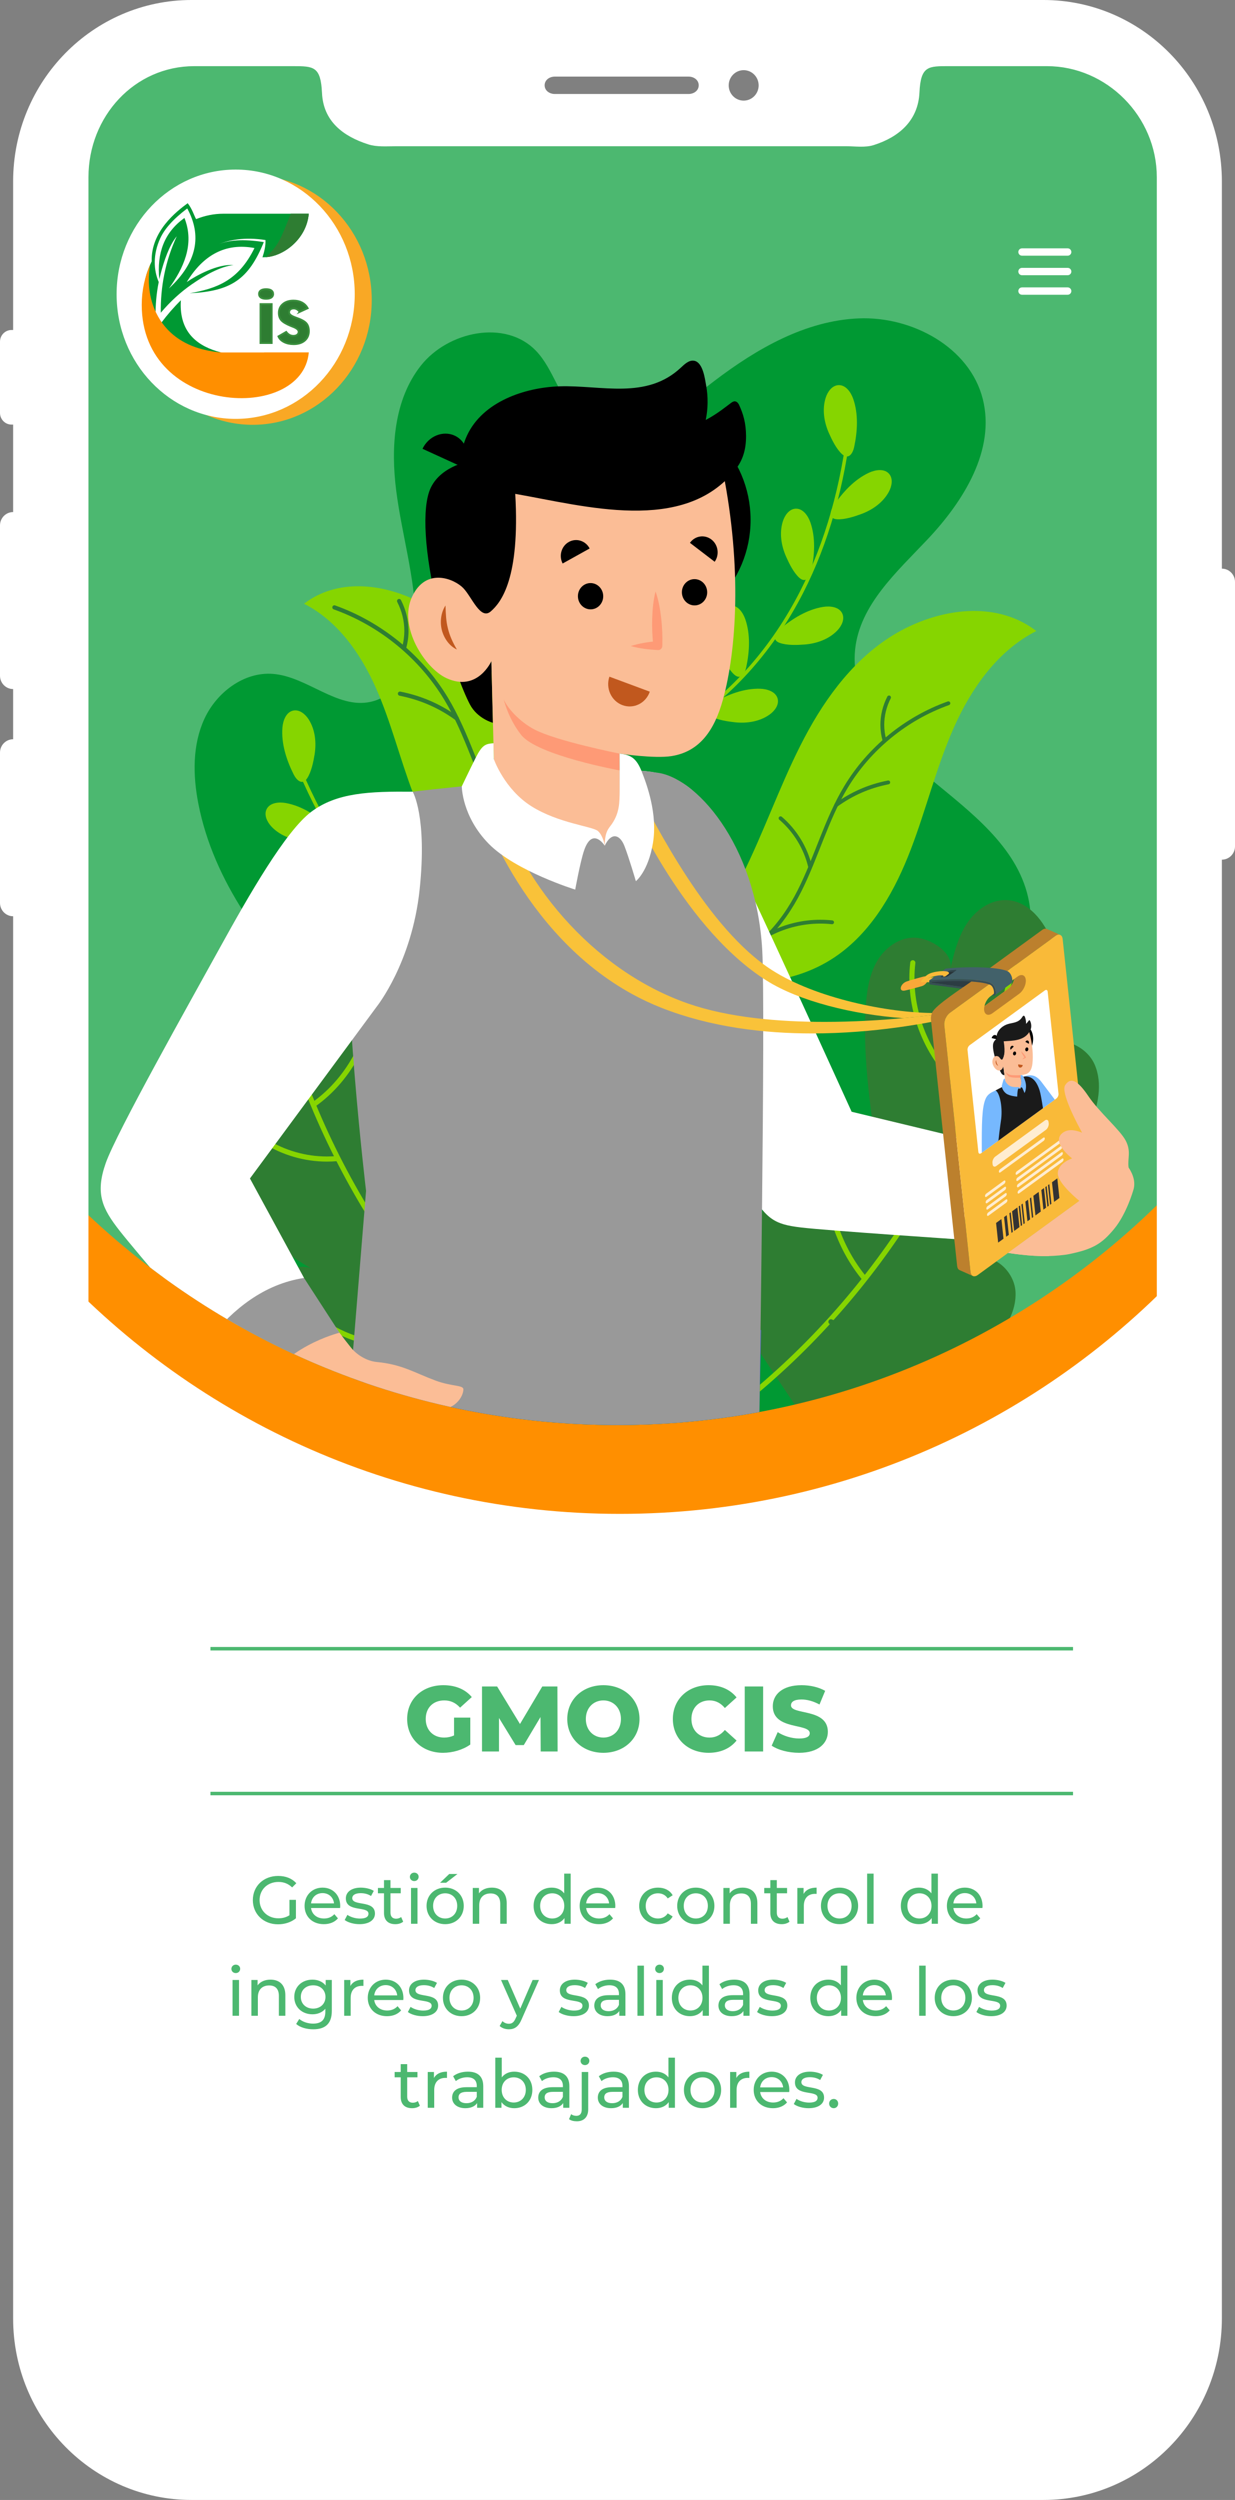 <?xml version="1.0" encoding="UTF-8"?>
<!DOCTYPE svg PUBLIC "-//W3C//DTD SVG 1.1//EN" "http://www.w3.org/Graphics/SVG/1.1/DTD/svg11.dtd">
<!-- Creator: CorelDRAW 2020 (64-Bit) -->
<svg xmlns="http://www.w3.org/2000/svg" xml:space="preserve" width="51.604mm" height="104.424mm" version="1.1" style="shape-rendering:geometricPrecision; text-rendering:geometricPrecision; image-rendering:optimizeQuality; fill-rule:evenodd; clip-rule:evenodd"
viewBox="0 0 7215.17 14600.47"
 xmlns:xlink="http://www.w3.org/1999/xlink"
 xmlns:xodm="http://www.corel.com/coreldraw/odm/2003">
 <rect x="0" y="0" width="7215.17" height="14600.47" fill="#808080" stroke="none"/>
 <defs>
  <style type="text/css">
   <![CDATA[
    .str0 {stroke:#388E3C;stroke-width:10.64;stroke-miterlimit:22.926}
    .fil37 {fill:none}
    .fil29 {fill:none;fill-rule:nonzero}
    .fil33 {fill:#009933}
    .fil34 {fill:#2E7D32}
    .fil31 {fill:#F9A825}
    .fil35 {fill:#FF8F00}
    .fil32 {fill:white}
    .fil20 {fill:#BC802D;fill-rule:nonzero}
    .fil24 {fill:#42616A;fill-rule:nonzero}
    .fil19 {fill:#384E55;fill-rule:nonzero}
    .fil10 {fill:#4B69B0;fill-rule:nonzero}
    .fil25 {fill:#30444A;fill-rule:nonzero}
    .fil18 {fill:#2C3C43;fill-rule:nonzero}
    .fil26 {fill:#283338;fill-rule:nonzero}
    .fil9 {fill:black;fill-rule:nonzero}
    .fil2 {fill:#009933;fill-rule:nonzero}
    .fil7 {fill:#1A1A1A;fill-rule:nonzero}
    .fil36 {fill:#2E7D32;fill-rule:nonzero}
    .fil4 {fill:#2E7D32;fill-rule:nonzero}
    .fil23 {fill:#333333;fill-rule:nonzero}
    .fil11 {fill:#4B69B0;fill-rule:nonzero}
    .fil1 {fill:#4CB870;fill-rule:nonzero}
    .fil21 {fill:#76B8FE;fill-rule:nonzero}
    .fil3 {fill:#86D500;fill-rule:nonzero}
    .fil12 {fill:#999999;fill-rule:nonzero}
    .fil28 {fill:#C1581E;fill-rule:nonzero}
    .fil14 {fill:#C1581E;fill-rule:nonzero}
    .fil16 {fill:#F9A839;fill-rule:nonzero}
    .fil17 {fill:#F9BA39;fill-rule:nonzero}
    .fil15 {fill:#F9C239;fill-rule:nonzero}
    .fil8 {fill:#FBBD96;fill-rule:nonzero}
    .fil27 {fill:#FE9A76;fill-rule:nonzero}
    .fil13 {fill:#FE9A76;fill-rule:nonzero}
    .fil5 {fill:#FF8F00;fill-rule:nonzero}
    .fil22 {fill:#FFEDD1;fill-rule:nonzero}
    .fil30 {fill:white;fill-rule:nonzero}
    .fil6 {fill:white;fill-rule:nonzero}
    .fil0 {fill:white;fill-opacity:0.569}
    .fil38 {fill:white;fill-rule:nonzero}
   ]]>
  </style>
   <clipPath id="id0">
    <path d="M6112.39 370.69l-583.9 0c-126.61,0 -154.28,15.9 -160.74,153.82 -7.7,165.1 -120.41,260.46 -266.73,307.01 -50.91,16.21 -107.91,6.89 -160.43,6.89l-108.77 0 -2414.8 0 -108.74 0c-53.62,0 -109.94,5.26 -160.47,-10.85 -145.16,-46.18 -258.95,-133.32 -266.69,-299.1 -6.74,-143.1 -37.68,-157.7 -168.5,-157.77l-581.49 0c-349.31,0 -624.77,294.88 -624.77,649.95l-19.43 12473.05c0,158.89 31.46,334.94 123,448.08 113.09,139.76 335.36,254.76 528.38,254.76l4978.48 -36.98c176.14,0 377.58,-62.9 495.28,-181.76 115.73,-116.85 172.45,-310.47 172.45,-486.5l-10.81 -12471.45c0,-355.07 -312.02,-649.15 -661.33,-649.15z"/>
   </clipPath>
   <clipPath id="id1">
    <path d="M6112.39 370.69l-583.9 0c-126.61,0 -154.28,15.9 -160.74,153.82 -7.7,165.1 -120.41,260.46 -266.73,307.01 -50.91,16.21 -107.91,6.89 -160.43,6.89l-108.77 0 -2414.8 0 -108.74 0c-53.62,0 -109.94,5.26 -160.47,-10.85 -145.16,-46.18 -258.95,-133.32 -266.69,-299.1 -6.74,-143.1 -37.68,-157.7 -168.5,-157.77l-581.49 0c-349.31,0 -624.77,294.88 -624.77,649.95l-19.43 12473.05c0,158.89 31.46,334.94 123,448.08 113.09,139.76 335.36,254.76 528.38,254.76l4978.48 -36.98c176.14,0 377.58,-62.9 495.28,-181.76 115.73,-116.85 172.45,-310.47 172.45,-486.5l-10.81 -12471.45c0,-355.07 -312.02,-649.15 -661.33,-649.15z"/>
   </clipPath>
    <clipPath id="id2" style="clip-rule:nonzero">
     <path d="M6778.92 7018.95c-814.63,805.9 -1934.9,1303.72 -3171.54,1303.72 -1205.87,0 -2301.31,-473.32 -3110.44,-1244.38l9.44 -6057.65c0,-355.07 275.46,-649.95 624.77,-649.95l581.49 0c130.81,0.07 161.76,14.67 168.5,157.77 7.75,165.78 121.53,252.92 266.69,299.1 50.53,16.11 106.85,10.85 160.47,10.85l108.74 0 2414.8 0 108.77 0c52.52,0 109.52,9.31 160.43,-6.89 146.32,-46.56 259.03,-141.92 266.73,-307.01 6.46,-137.92 34.13,-153.82 160.74,-153.82l583.9 0c349.31,0 661.33,294.08 661.33,649.15l5.2 5999.11z"/>
    </clipPath>
    <clipPath id="id3" style="clip-rule:nonzero">
     <path d="M6112.39 370.69l-583.9 0c-126.61,0 -154.28,15.9 -160.74,153.82 -7.7,165.1 -120.41,260.46 -266.73,307.01 -50.91,16.21 -107.91,6.89 -160.43,6.89l-108.77 0 -2414.8 0 -108.74 0c-53.62,0 -109.94,5.26 -160.47,-10.85 -145.16,-46.18 -258.95,-133.32 -266.69,-299.1 -6.74,-143.1 -37.68,-157.7 -168.5,-157.77l-581.49 0c-349.31,0 -624.77,294.88 -624.77,649.95l-19.43 12473.05c0,158.89 31.46,334.94 123,448.08 113.09,139.76 335.36,254.76 528.38,254.76l4978.48 -36.98c176.14,0 377.58,-62.9 495.28,-181.76 115.73,-116.85 172.45,-310.47 172.45,-486.5l-10.81 -12471.45c0,-355.07 -312.02,-649.15 -661.33,-649.15z"/>
    </clipPath>
 </defs>
 <g id="Capa_x0020_1">
  <g style="clip-path:url(#id0)">
   <polygon class="fil0" points="486.93,370.69 6784.53,370.69 6784.53,14196.53 486.93,14196.53 "/>
  </g>
  <g style="clip-path:url(#id1)">
   <g id="_2476868774240">
    <path id="1" class="fil1" d="M6950.55 900.64l0 12689.48c0,303.83 -242.08,550.09 -540.75,550.09l-5604.45 0c-298.67,0 -527.03,-246.26 -527.03,-550.09l-13.73 -12689.48c0,-303.83 242.1,-550.09 540.76,-550.09l5604.45 0c298.67,0 540.75,246.26 540.75,550.09z"/>
    <g>
     <path class="fil2" d="M5292.07 8214.53c219.39,-60.51 400.51,-243.68 458.52,-463.71 58.02,-220.06 -9.24,-468.73 -170.3,-629.54 -86.53,-86.39 -199.3,-151.1 -256.93,-258.97 -77.85,-145.66 -30.52,-330.43 62.53,-466.81 93.09,-136.45 225.74,-240 339.1,-360.06 201.73,-213.63 347.3,-511.6 280.97,-797.77 -68.71,-296.39 -336.25,-495.49 -570.78,-689.21 -234.56,-193.69 -471.36,-453.63 -439.3,-756.13 27.61,-260.32 243.94,-452.41 423.58,-642.82 210.5,-223.04 397.34,-522.32 322.05,-819.65 -76.44,-301.93 -412.76,-483.03 -724,-470.39 -311.2,12.64 -596.03,176.83 -844,365.31 -117.71,89.47 -233.05,186.98 -371.02,240.2 -137.96,53.24 -307.39,53.63 -420.74,-41.32 -116.04,-97.15 -145.83,-266.3 -250.81,-375.29 -177.44,-184.23 -513,-113.99 -671.72,86.52 -158.74,200.56 -176.83,478.98 -144.22,732.68 32.65,253.66 108.86,502.3 113.31,758.04 3.43,195.87 -71.49,431.4 -262.86,473.37 -196.53,43.11 -370.79,-147.87 -571.41,-163.29 -168.79,-13.02 -327.99,107.77 -399.3,261.32 -71.28,153.52 -68.25,332.03 -35.67,498.16 89.2,454.57 381.9,843.65 711.11,1169.53 67.57,66.92 138.66,134.18 177.86,220.8 39.21,86.63 38.42,199.17 -28.69,266.54 -113.32,113.69 -304.27,28.8 -464.38,40.8 -191.43,14.3 -344.74,184 -392.15,370.02 -47.4,186 -8.47,383.29 51.03,565.82 206.67,633.93 669.97,1180.03 1261.76,1487.26 866.46,449.8 1875.35,-341.84 2816.47,-601.4z"/>
     <path class="fil3" d="M3550.61 5244.61c-245.98,109.56 -549.92,84.73 -768.11,-73.13 -177.75,-128.65 -289.12,-329.82 -367.67,-534.71 -78.54,-204.88 -130.1,-419.88 -219.31,-620.32 -89.2,-200.44 -223.63,-391.37 -419.39,-490.44 191.15,-146.71 454.51,-121.24 669.44,-12.28 214.94,108.96 373.54,305.73 490.05,516.65 116.48,210.93 196.95,439.54 298.43,658.1 101.44,218.57 228.23,432.19 415.71,583.59l-99.16 -27.46z"/>
     <path class="fil4" d="M3428.97 5194.03c-116.32,-20.36 -218.05,-80.7 -304.44,-163.09 -86.37,-82.35 -157.18,-186.69 -211.14,-293.79 -108.26,-214.59 -170.72,-453.73 -296.89,-663.06 -149.51,-247.68 -386.26,-441.16 -658.8,-538.25 -6.35,-2.24 -13.32,1.06 -15.59,7.42 -2.27,6.33 1.06,13.31 7.41,15.59 267.08,95.09 499.62,285.09 646.05,527.87 123.98,205.18 186.39,443.62 296.03,661.4 54.95,109.06 127.11,215.59 216.1,300.47 88.92,84.84 194.95,148.11 317.08,169.49 6.63,1.15 12.96,-3.27 14.12,-9.93 1.15,-6.66 -3.27,-12.96 -9.93,-14.14z"/>
     <path class="fil4" d="M2372.49 3786.89c9.54,-33.79 14.18,-68.13 14.18,-102.31 0,-62.01 -15.27,-123.42 -44.13,-179.91 -3.08,-6.01 -10.43,-8.39 -16.46,-5.34 -6,3.08 -8.38,10.43 -5.31,16.44 27.21,53.22 41.47,110.82 41.47,168.8 0,31.98 -4.35,64.07 -13.24,95.68 -1.83,6.46 1.96,13.21 8.42,15.04 6.49,1.82 13.24,-1.96 15.07,-8.42z"/>
     <path class="fil4" d="M2675.49 4185.67c-102.66,-74.02 -212.32,-121.75 -336.47,-146.43 -6.6,-1.31 -13.03,2.98 -14.35,9.61 -1.31,6.61 2.98,13.02 9.61,14.36 120.93,24.08 226.91,70.18 326.94,142.28 5.48,3.93 13.1,2.71 17.03,-2.75 3.94,-5.47 2.73,-13.12 -2.75,-17.06z"/>
     <path class="fil4" d="M2846.86 4589.28c27.71,-115.99 93.12,-222.91 183.74,-300.44 5.13,-4.39 5.73,-12.09 1.34,-17.23 -4.38,-5.12 -12.08,-5.72 -17.21,-1.34 -94.62,81 -162.62,192.24 -191.61,313.35 -1.58,6.57 2.46,13.13 9.02,14.69 6.56,1.55 13.16,-2.47 14.72,-9.03z"/>
     <path class="fil4" d="M3092.91 5003.55c-99.87,-51.03 -211.91,-77.67 -323.97,-77.67 -25.34,0 -50.73,1.36 -75.96,4.11 -6.7,0.73 -11.52,6.78 -10.78,13.46 0.7,6.73 6.74,11.56 13.42,10.82 24.36,-2.66 48.84,-3.97 73.32,-3.97 108.22,-0.03 216.51,25.73 312.83,75 6.01,3.08 13.38,0.67 16.44,-5.3 3.08,-6.03 0.67,-13.38 -5.3,-16.46z"/>
     <path class="fil3" d="M4017.46 5658.33c282.39,125.78 631.35,97.24 881.81,-83.99 204.08,-147.64 331.92,-378.64 422.07,-613.82 90.18,-235.18 149.37,-482.01 251.79,-712.17 102.39,-230.11 256.71,-449.24 481.47,-562.98 -219.47,-168.43 -521.8,-139.19 -768.57,-14.14 -246.71,125.12 -428.77,351.02 -562.52,593.14 -133.76,242.12 -226.12,504.61 -342.61,755.51 -116.48,250.91 -262.04,496.12 -477.24,669.92l113.81 -31.47z"/>
     <path class="fil4" d="M4191.46 5639.6c112,-19.57 209.23,-77.63 290.82,-155.44 81.6,-77.82 147.77,-175.57 198.19,-275.58 100.56,-199.73 157.81,-418.44 271.49,-606.62 134.32,-222.68 347.58,-396.89 592.57,-484.15 5.8,-2.08 8.85,-8.49 6.77,-14.29 -2.08,-5.84 -8.47,-8.86 -14.29,-6.81 -249.97,89.06 -467.12,266.5 -604.21,493.69 -115.73,192 -173.01,411.29 -272.3,608.12 -49.51,98.22 -114.47,193.92 -193.68,269.45 -79.24,75.59 -172.54,130.94 -279.23,149.58 -6.07,1.08 -10.15,6.87 -9.09,12.96 1.08,6.11 6.87,10.16 12.96,9.1z"/>
     <path class="fil4" d="M5178.09 4320.89c-8.15,-28.97 -12.12,-58.42 -12.12,-87.72 0,-53.22 13.06,-106.05 38.02,-154.86 2.81,-5.48 0.64,-12.23 -4.88,-15.04 -5.48,-2.82 -12.23,-0.64 -15.06,4.87 -26.5,51.8 -40.46,108.15 -40.46,165.04 0,31.35 4.22,62.83 12.98,93.79 1.66,5.96 7.86,9.42 13.81,7.75 5.93,-1.66 9.4,-7.86 7.72,-13.81z"/>
     <path class="fil4" d="M4891.77 4710.9c91.74,-66.12 188.91,-108.44 299.83,-130.51 6.07,-1.2 10.01,-7.1 8.79,-13.18 -1.19,-6.04 -7.09,-9.97 -13.14,-8.77 -113.87,22.59 -214.45,66.39 -308.57,134.3 -5.02,3.61 -6.17,10.6 -2.56,15.62 3.64,5.02 10.63,6.17 15.65,2.54z"/>
     <path class="fil4" d="M4743.28 5057.69c-26.58,-111.09 -88.98,-213.07 -175.74,-287.36 -4.73,-4.01 -11.77,-3.5 -15.79,1.23 -4.03,4.7 -3.5,11.74 1.2,15.77 83.15,71.14 143.1,169.2 168.55,275.58 1.43,6.03 7.48,9.72 13.46,8.28 6.03,-1.44 9.75,-7.48 8.31,-13.51z"/>
     <path class="fil4" d="M4506.03 5462.8c88.32,-45.16 187.68,-68.79 286.91,-68.79 22.48,0 44.94,1.2 67.24,3.64 6.17,0.67 11.67,-3.76 12.36,-9.89 0.67,-6.17 -3.76,-11.69 -9.93,-12.36 -23.13,-2.53 -46.39,-3.79 -69.67,-3.79 -102.78,0 -205.51,24.43 -297.1,71.27 -5.52,2.82 -7.69,9.56 -4.87,15.06 2.81,5.51 9.56,7.69 15.06,4.87z"/>
     <path class="fil3" d="M2795.7 5902.56c-66.06,25.15 -141.13,32.8 -207.28,7.84 -34.7,-13.09 -69.49,-40.93 -69.49,-78.05 0.03,-42.24 44,-70.37 84.53,-82.14 90.31,-26.27 191.45,-14.88 281.06,9.21 38.02,10.23 74.52,36.8 38.27,72.83 -31.54,31.42 -86.09,54.68 -127.1,70.3z"/>
     <path class="fil3" d="M2772.68 5492.91c11.37,-69.76 3.75,-144.84 -33.99,-204.61 -19.81,-31.39 -54.08,-59.87 -90.44,-52.42 -41.37,8.51 -60.09,57.24 -63.48,99.33 -7.59,93.73 23.9,190.53 65.51,273.47 17.66,35.19 51.03,65.6 79.07,22.87 24.41,-37.23 36.26,-95.31 43.33,-138.64z"/>
     <path class="fil3" d="M2261.98 5041.96c11.37,-69.77 3.76,-144.87 -33.98,-204.61 -19.78,-31.39 -54.07,-59.87 -90.41,-52.39 -41.39,8.49 -60.11,57.23 -63.51,99.3 -7.59,93.73 23.88,190.53 65.52,273.47 17.66,35.21 51.02,65.6 79.04,22.89 24.43,-37.26 36.27,-95.37 43.33,-138.66z"/>
     <path class="fil3" d="M1837.82 4406.89c11.38,-69.76 3.76,-144.84 -33.96,-204.61 -19.81,-31.39 -54.08,-59.87 -90.41,-52.42 -41.39,8.51 -60.11,57.21 -63.52,99.34 -7.59,93.71 23.91,190.52 65.53,273.46 17.65,35.19 51.01,65.6 79.04,22.87 24.4,-37.23 36.26,-95.31 43.32,-138.64z"/>
     <path class="fil3" d="M2287.15 5565.85c-69.56,12.58 -144.75,6.25 -205.17,-30.45 -31.7,-19.27 -60.77,-53.03 -53.93,-89.5 7.8,-41.51 56.21,-61.06 98.22,-65.18 93.58,-9.21 190.92,20.61 274.56,60.82 35.46,17.06 66.47,49.89 24.19,78.63 -36.83,25.06 -94.67,37.89 -137.88,45.68z"/>
     <path class="fil3" d="M1773.98 4912.07c-70.34,-6.95 -140.94,-33.63 -188.99,-85.47 -25.21,-27.19 -43.92,-67.64 -27.35,-100.87 18.88,-37.79 70.76,-43.32 112.32,-35.81 92.52,16.81 177.96,72.13 247.4,133.7 29.45,26.1 50.26,66.18 1.75,82.28 -42.27,14.01 -101.45,10.49 -145.12,6.17z"/>
     <path class="fil3" d="M3078.22 5851.04c-317,-103.63 -614.14,-303.83 -859.3,-578.94 -216.58,-243.08 -394.12,-544.86 -527.71,-897.07l19.04 -7.23c132.67,349.86 308.93,649.54 523.87,890.73 242.74,272.48 536.85,470.65 850.42,573.15l-6.33 19.35z"/>
     <path class="fil3" d="M4293.19 4218.34c70.25,7.68 144.84,-3.9 202.53,-44.74 30.3,-21.41 56.92,-57.14 47.55,-93.05 -10.7,-40.87 -60.32,-56.99 -102.53,-58.18 -94.01,-2.63 -189.02,33.92 -269.63,79.88 -34.2,19.45 -62.82,54.39 -18.69,80.13 38.49,22.43 97.12,31.19 140.77,35.96z"/>
     <path class="fil3" d="M4212.06 3816.11c-28.61,-64.65 -40.16,-139.2 -18.75,-206.57 11.27,-35.36 37.25,-71.59 74.27,-73.5 42.21,-2.21 72.61,40.18 86.53,80.06 30.97,88.81 24.96,190.41 5.59,281.19 -8.22,38.46 -32.83,76.31 -70.72,42.04 -33.03,-29.89 -59.13,-83.11 -76.93,-123.22z"/>
     <path class="fil3" d="M4592.48 3250.88c-28.61,-64.64 -40.18,-139.19 -18.78,-206.54 11.26,-35.37 37.21,-71.56 74.3,-73.52 42.14,-2.21 72.58,40.23 86.49,80.1 30.98,88.76 24.93,190.36 5.61,281.15 -8.19,38.46 -32.83,76.31 -70.72,42.04 -33.03,-29.85 -59.14,-83.07 -76.9,-123.24z"/>
     <path class="fil3" d="M4842.66 2529.36c-28.61,-64.64 -40.2,-139.2 -18.75,-206.57 11.23,-35.36 37.21,-71.55 74.27,-73.5 42.17,-2.24 72.57,40.2 86.49,80.06 31.01,88.79 24.96,190.41 5.59,281.16 -8.18,38.52 -32.83,76.36 -70.71,42.09 -33.03,-29.89 -59.14,-83.11 -76.9,-123.24z"/>
     <path class="fil3" d="M4700.3 3764.2c70.48,-5.37 141.66,-30.49 190.84,-81.25 25.82,-26.62 45.44,-66.65 29.6,-100.22 -18.01,-38.21 -69.76,-44.9 -111.48,-38.3 -92.87,14.72 -179.53,68.16 -250.35,128.14 -30.01,25.45 -51.68,65.06 -3.55,82.21 41.96,14.95 101.19,12.78 144.94,9.41z"/>
     <path class="fil3" d="M5031.91 3002.08c66.3,-24.48 127.88,-68.13 161.31,-130.4 17.55,-32.7 25.45,-76.54 0.99,-104.51 -27.77,-31.78 -79.39,-24.06 -117.69,-6.28 -85.29,39.55 -154.02,114.69 -205.67,191.78 -21.92,32.7 -31.93,76.75 19.07,80.03 44.42,2.92 100.81,-15.41 141.99,-30.62z"/>
     <path class="fil3" d="M4006.8 4239.75c280.58,-180.25 517.6,-448.92 685.41,-777.03 148.25,-289.85 243.9,-626.68 284.31,-1001.17l-20.25 -2.17c-40.14,371.99 -135.07,706.46 -282.18,994.07 -166.18,324.9 -400.74,590.88 -678.3,769.14l11.02 17.16z"/>
     <path class="fil4" d="M2772.01 6563.17c-136.87,-39.58 -276.93,45.16 -372.87,150.47 34.72,-257.76 69.5,-517.54 53.41,-777.11 -5.79,-92.71 -18.95,-187.82 -65.28,-268.3 -46.41,-80.51 -132.66,-143.76 -225.43,-138.78 -92.76,4.96 -224.26,90.31 -203.45,180.83 -21.94,-90.64 -44.7,-183.29 -95.5,-261.56 -50.75,-78.27 -135.78,-140.77 -229.05,-139.01 -130.33,2.53 -227.39,124.86 -271.07,247.7 -71.2,200.26 -50.2,431.23 55.93,615.4 -91.68,-82.98 -253.06,-16.92 -302.99,96.18 -49.93,113.13 -19.21,245.06 26.02,360.13 128.03,325.61 370.2,605 674.31,777.95 -110.04,-41.19 -230.6,70.52 -238.43,187.75 -7.82,117.25 62.12,225.4 140.91,312.54 273.5,302.57 695.67,463.81 1101.24,420.6l285.43 -427.58c20.04,-346.14 -17.21,-695.52 -109.79,-1029.63 -35.43,-127.84 -96,-270.69 -223.39,-307.59z"/>
     <path class="fil3" d="M3189.16 8237.92c-806.49,-641.56 -1379.27,-1571.36 -1589.48,-2580.28 -1.68,-8.1 -9.62,-13.28 -17.72,-11.59 -8.1,1.68 -13.28,9.61 -11.59,17.7 211.73,1015.94 788.06,1951.51 1600.13,2597.63 6.49,5.15 15.9,4.07 21.06,-2.4 5.15,-6.46 4.05,-15.9 -2.4,-21.06z"/>
     <path class="fil3" d="M1264.5 6337.02c52.31,140.07 151.42,261.84 277.95,341.51 109.44,68.87 238.43,105.63 367.63,105.63 20.18,0 40.35,-0.89 60.46,-2.73 8.25,-0.73 14.32,-8 13.59,-16.25 -0.76,-8.24 -8.03,-14.3 -16.27,-13.58 -19.18,1.76 -38.48,2.6 -57.77,2.6 -123.52,0.03 -247.19,-35.23 -351.67,-101.02 -120.86,-76.08 -215.92,-192.87 -265.85,-326.63 -2.88,-7.75 -11.51,-11.67 -19.25,-8.79 -7.73,2.91 -11.67,11.52 -8.79,19.25z"/>
     <path class="fil3" d="M2162.57 5677.7c3.51,29.75 5.23,59.67 5.23,89.6 0.08,260.41 -130.77,520.39 -343.73,670.98 -6.75,4.77 -8.36,14.11 -3.58,20.86 4.78,6.75 14.12,8.35 20.87,3.58 221.35,-156.79 356.27,-425.09 356.37,-695.42 0,-31.08 -1.78,-62.18 -5.44,-93.12 -0.96,-8.22 -8.4,-14.08 -16.61,-13.12 -8.22,0.95 -14.08,8.4 -13.12,16.64z"/>
     <path class="fil3" d="M1719.75 7591.07c110.74,133.47 267.36,227.58 437.16,262.79 50.87,10.49 102.74,15.72 154.61,15.72 121.32,-0.04 242.63,-28.38 350.92,-83.4 7.4,-3.73 10.3,-12.74 6.56,-20.13 -3.73,-7.35 -12.74,-10.3 -20.12,-6.56 -103.9,52.81 -220.7,80.13 -337.36,80.13 -49.86,0 -99.72,-4.99 -148.54,-15.1 -162.97,-33.7 -313.94,-124.41 -420.17,-252.56 -5.29,-6.36 -14.72,-7.23 -21.08,-1.94 -6.36,5.29 -7.24,14.68 -1.97,21.06z"/>
     <path class="fil3" d="M2641.55 6688.58c16.04,68.79 23.87,139.36 23.87,209.98 0.04,220.7 -76.58,442.05 -217.31,612.07 -5.29,6.36 -4.39,15.8 1.99,21.07 6.36,5.3 15.8,4.39 21.08,-1.97 145.41,-175.81 224.16,-403.59 224.16,-631.17 0,-72.86 -8.05,-145.69 -24.64,-216.8 -1.89,-8.03 -9.91,-13.05 -17.98,-11.16 -8.04,1.86 -13.06,9.91 -11.17,17.98z"/>
     <path class="fil4" d="M4738.37 6510.12c136.87,-39.61 276.9,45.12 372.87,150.43 -34.72,-257.76 -69.55,-517.5 -53.41,-777.13 5.76,-92.7 18.9,-187.79 65.28,-268.31 46.34,-80.48 132.66,-143.75 225.4,-138.76 92.77,4.96 224.26,90.31 203.45,180.84 21.95,-90.66 44.71,-183.3 95.5,-261.55 50.75,-78.27 135.78,-140.8 229.05,-138.99 130.34,2.45 227.39,124.82 271.08,247.68 71.2,200.22 50.2,431.26 -55.91,615.39 91.68,-82.97 253.03,-16.93 302.97,96.2 49.93,113.11 19.21,245.05 -26.05,360.12 -127.99,325.6 -370.17,605 -674.29,777.95 110.04,-41.18 230.59,70.52 238.42,187.75 7.84,117.24 -62.11,225.37 -140.88,312.54 -273.51,302.57 -695.68,463.81 -1101.23,420.62l-285.44 -427.62c-20.06,-346.11 17.23,-695.49 109.8,-1029.6 35.39,-127.84 95.93,-270.69 223.39,-307.55z"/>
     <path class="fil3" d="M4339.85 8208.26c812.1,-646.09 1388.42,-1581.68 1600.16,-2597.6 1.66,-8.07 -3.52,-16.01 -11.62,-17.7 -8.1,-1.69 -16.04,3.52 -17.69,11.62 -210.22,1008.89 -782.99,1938.69 -1589.51,2580.25 -6.47,5.16 -7.52,14.57 -2.38,21.06 5.12,6.46 14.57,7.52 21.03,2.4l0 -0.03z"/>
     <path class="fil3" d="M6217.8 6273.47c-49.89,133.76 -144.96,250.6 -265.82,326.62 -104.51,65.8 -228.2,101.06 -351.74,101.03 -19.27,0 -38.53,-0.82 -57.73,-2.56 -8.22,-0.74 -15.52,5.31 -16.26,13.56 -0.73,8.24 5.36,15.49 13.58,16.26 20.09,1.79 40.25,2.68 60.42,2.68 129.21,0 258.23,-36.73 367.71,-105.63 126.49,-79.68 225.6,-201.44 277.92,-341.49 2.88,-7.75 -1.06,-16.39 -8.79,-19.27 -7.75,-2.88 -16.36,1.05 -19.27,8.79z"/>
     <path class="fil3" d="M5318.05 5621.09c-3.65,30.97 -5.42,62.05 -5.42,93.12 0.08,270.34 135.04,538.63 356.37,695.42 6.75,4.78 16.09,3.17 20.87,-3.58 4.75,-6.73 3.16,-16.07 -3.57,-20.86 -212.94,-150.57 -343.83,-410.56 -343.73,-670.98 0,-29.92 1.72,-59.84 5.22,-89.61 0.99,-8.21 -4.91,-15.65 -13.09,-16.6 -8.24,-0.99 -15.65,4.89 -16.65,13.09z"/>
     <path class="fil4" d="M5767.55 7518.91c-106.23,128.06 -257.18,218.82 -420.18,252.51 -48.8,10.11 -98.66,15.1 -148.54,15.1 -116.64,0 -233.41,-27.33 -337.34,-80.12 -7.35,-3.75 -16.39,-0.81 -20.13,6.56 -3.75,7.35 -0.8,16.37 6.56,20.12 108.29,55 229.6,83.36 350.92,83.36 51.86,0 103.77,-5.19 154.63,-15.72 169.78,-35.16 326.42,-129.3 437.14,-262.72 5.29,-6.36 4.42,-15.8 -1.94,-21.08 -6.38,-5.27 -15.81,-4.39 -21.1,1.99z"/>
     <path class="fil3" d="M4839.66 6628.68c-16.58,71.1 -24.64,143.92 -24.64,216.79 0.03,227.58 78.75,455.36 224.19,631.17 5.24,6.36 14.69,7.26 21.06,1.99 6.38,-5.29 7.26,-14.72 1.99,-21.1 -140.74,-170.05 -217.32,-391.35 -217.28,-612.06 0,-70.62 7.8,-141.18 23.84,-210.02 1.89,-8.03 -3.1,-16.09 -11.17,-17.95 -8.07,-1.89 -16.09,3.12 -17.98,11.19z"/>
    </g>
    <path class="fil5" d="M264.58 6840.16c825.06,910.68 2017.24,1482.56 3342.8,1482.56 1325.92,0 2518.11,-572.2 3343.17,-1482.94l0 6759.68c0,298.67 -242.08,540.75 -540.75,540.75l-5604.47 0c-298.65,0 -527.02,-251.42 -527.02,-550.09l-13.73 -6749.96z"/>
    <path class="fil6" d="M278.31 7357.37c825.06,911.66 2017.24,1484.14 3342.8,1484.14 1325.92,0 2518.11,-572.8 3343.17,-1484.5l0 6249.08c0,298.99 -227.29,637.51 -525.96,637.51l-5619.26 14.79c-298.65,0 -540.75,-353.31 -540.75,-652.3l0 -6248.71z"/>
    <path class="fil1" d="M2652.63 10135.47c-18.99,8.67 -37.97,12.47 -58.05,12.47 -64.02,0 -107.42,-44.49 -107.42,-108.51 0,-65.66 43.4,-108.51 108.51,-108.51 36.35,0 66.19,13.56 92.24,42.32l68.36 -61.86c-37.43,-45.04 -94.95,-69.45 -166.02,-69.45 -123.17,0 -211.62,81.92 -211.62,197.49 0,115.57 88.45,197.49 209.45,197.49 55.34,0 115.56,-16.82 159.51,-48.28l0 -157.35 -94.95 0 0 104.18zm605 93.86l-1.09 -379.8 -88.44 0 -130.23 219.19 -133.47 -219.19 -88.45 0 0 379.8 99.3 0 0 -195.87 97.12 158.43 47.75 0 97.66 -163.85 1.09 201.3 98.75 0zm267.49 7.59c121.53,0 211.06,-83.56 211.06,-197.49 0,-113.94 -89.53,-197.49 -211.06,-197.49 -121.54,0 -211.07,83.56 -211.07,197.49 0,113.94 89.53,197.49 211.07,197.49zm0 -88.98c-57.51,0 -102.54,-42.87 -102.54,-108.51 0,-65.66 45.04,-108.51 102.54,-108.51 57.51,0 102.54,42.85 102.54,108.51 0,65.65 -45.04,108.51 -102.54,108.51zm614.76 88.98c69.99,0 126.42,-25.5 163.31,-71.62l-68.36 -61.86c-23.88,28.76 -53.17,44.49 -89.53,44.49 -62.4,0 -105.8,-43.4 -105.8,-108.51 0,-65.11 43.4,-108.51 105.8,-108.51 36.35,0 65.65,15.73 89.53,44.49l68.36 -61.86c-36.88,-46.13 -93.32,-71.62 -163.31,-71.62 -120.45,0 -208.9,81.92 -208.9,197.49 0,115.57 88.45,197.49 208.9,197.49zm211.06 -7.59l107.44 0 0 -379.8 -107.44 0 0 379.8zm317.42 7.59c112.85,0 168.2,-56.43 168.2,-122.44 0,-139.99 -215.41,-96.49 -215.41,-154.72 0,-19.09 16.27,-34.27 61.31,-34.27 33.1,0 68.9,9.76 105.26,29.39l33.1 -79.85c-37.43,-21.71 -88.44,-33.1 -137.82,-33.1 -112.85,0 -168.19,55.34 -168.19,123.25 0,141.16 215.94,97.3 215.94,157.35 0,18.44 -17.35,30.83 -61.84,30.83 -43.96,0 -91.71,-15.1 -125.35,-37.26l-35.26 79.04c35.81,24.96 97.66,41.78 160.06,41.78z"/>
    <polygon class="fil1" points="1229.53,9639.21 6268.92,9639.21 6268.92,9618.79 1229.53,9618.79 "/>
    <polygon class="fil1" points="1229.53,10484.94 6268.92,10484.94 6268.92,10464.52 1229.53,10464.52 "/>
    <g>
    </g>
   </g>
   <g style="clip-path:url(#id2)">
    <g id="_2476868768960">
     <path class="fil6" d="M3376.34 4536.68c226.97,-44.27 404.87,-54.17 542.26,2.74 137.39,56.91 201.19,137.44 312.68,348.93 111.44,211.43 744.19,1604.68 744.19,1604.68l728.74 175.31 -84.38 571.24c0,0 -777.7,-51.66 -939.07,-70.69 -161.41,-19.04 -207.97,-48.52 -319.25,-243.94 -111.28,-195.34 -771.93,-1442.82 -771.93,-1442.82l-213.24 -945.44z"/>
     <path class="fil7" d="M2227.19 15637.75c-15.2,60.25 -47.19,230.94 -364.56,230.94 -317.36,0 -499.46,-130.05 -561.88,-291.34 -62.44,-161.25 -26.59,-280.81 -20.82,-421.4 5.77,-140.63 -98.75,-230.25 -121.88,-306.26 -34.03,-111.95 59.47,-266.02 59.47,-266.02l1009.68 1054.08z"/>
     <path class="fil7" d="M5202.6 14762.02c11.74,8.64 18.69,107.51 -14.76,152.77 -23.03,31.17 -235.86,185.65 -498.46,153.49 -262.59,-32.16 -390.79,-100.46 -540.82,-188.92 -153.51,-90.55 -259.53,-103.66 -415.77,-103.16 -151.27,0.52 -263.14,-28.97 -276.04,-68.23 -22.71,-68.89 -24.34,-113.03 8.84,-112.05l1737.01 166.11z"/>
     <path class="fil8" d="M1323.18 14352.6c0,289.27 553.84,342.12 540.19,109.18l193.06 -676.07 -626.07 -66.41 -107.19 633.3z"/>
     <path class="fil9" d="M2224.14 15492.99c-20.53,-54.92 -90.74,-139.67 -119.76,-190.67 -151.59,-266.34 -229.4,-562.72 -210.29,-870.77 1.06,-16.92 3.41,-49.65 -11.83,-61.86 -16.15,-13.02 -34.17,-0.62 -53.09,4.67l-0.82 -0.91 -0.39 1.3c-23.64,6.53 -55.91,13.09 -99.91,11.95 -112.04,-2.84 -230.48,-46.07 -258.54,-46.07 -21.8,0 -37.54,65.44 -45.66,137.46 -35.86,-30.21 -41.9,-81.16 -73.24,-114.78 -16.89,-18.12 -25.22,-19.71 -21.31,-45.25 2.53,-16.58 5.68,-31.38 8.14,-48 -27.15,-12.21 -65.87,93.13 -100.54,172.82 -40.16,92.22 -88.66,195.89 -64.22,298.57 13.6,57.14 41.88,109.49 67.14,162.53 43.53,91.37 79.32,189.96 75.19,291.1 -1.8,44.32 -11.27,88.21 -11,132.56 0.88,154.56 88.39,288.04 228.27,353.76 181.79,85.46 468.28,115.41 653.92,5.58 64.95,-38.45 58.46,-139.02 37.95,-194z"/>
     <path class="fil8" d="M3576.1 14116.88c156.6,112.53 301.3,126.41 485.34,34.05l92.7 -986.44 -677.44 0 99.4 952.39z"/>
     <path class="fil10" d="M2092.77 7793.52c-125.14,1147.86 -291.2,3427.3 -291.2,3427.3 0,0 -187.97,345.31 -261.35,899.06 -90.57,683.74 -196.96,1984.49 -196.96,1984.49 0,0 319.86,207.84 630.86,107.38 0,0 711.67,-2053.41 853.6,-2726.56 123.91,-587.48 343.26,-1794.06 343.26,-1794.06l274.34 1641.95c0,0 -107.76,340.85 -88.58,800.27 13.2,316.26 137.78,1525.26 137.78,1525.26 102.93,97.33 498.83,110.44 630.93,26.27 0,0 190.01,-2012.91 217.75,-2345.13 36.45,-436.98 104.04,-3572.21 104.04,-3572.21l-2354.47 25.96z"/>
     <path class="fil11" d="M3170.97 9691.14l153.14 -706.06c0,0 342.35,-78.12 586.89,-274.26 0,0 -89.67,225.3 -464.6,397.67l-156.4 661.44 134.56 1450.87 -253.59 -1529.68z"/>
     <path class="fil9" d="M5068.14 14564.71c-259.38,-96.99 -511.58,-210.32 -671.31,-322.66 -44.76,-31.45 -79.25,-57.98 -107.86,-82.81 -66.01,-66.26 -106.29,-210.61 -134.83,-227.08 -9.26,-5.33 -22.43,1.12 -41.3,12.93 -10.82,-11.51 -20.48,-18.01 -30.33,-18.26l-3.76 39.88c-39.92,24.64 -96.48,54.46 -177.47,64.78 -158.96,20.19 -165.31,-11.63 -170.34,40.06 -1.19,12.61 -1.05,33.28 0.88,57.73 -84.72,-10.78 -152.07,-35.53 -156.96,-67.28l-13.98 -101.7c-84.17,-4.4 -84.17,145.99 -105.42,315.67 -17.21,137.3 -46.25,237.48 -4.96,336.47 131.12,106.08 353.91,70.87 482.25,87.11 181.51,23.04 270.86,153.42 524.92,230.81 409.53,124.82 658.81,-46.1 731.97,-119.31 46.73,-91.46 19.87,-193.48 -121.49,-246.33z"/>
     <path class="fil12" d="M3067.76 4545.77c-320.7,48.7 -575.45,61.56 -799.56,97.94 -171.14,27.78 -223.19,321.36 -234.41,511.01 -36.52,617.29 104.75,1800.23 104.75,1800.23l-86.02 1054.22c287.71,307.69 1649.03,688.4 2383.94,237.43 0,0 36.49,-2343.51 16.74,-2697.15 -34.77,-622.29 -394.43,-1020.18 -623.96,-1037.75 0,0 -210.19,-49.61 -761.5,34.07z"/>
     <path class="fil8" d="M695.64 6686.46c765.12,-1459.19 953.31,-1775.59 1177.64,-1936.26 123.04,-88.18 427.26,-113.11 427.26,-113.11 127,136.62 215.75,636.57 -56.65,1081.57 0,0 -643.22,875.87 -819,1166.2 184.28,348.58 458.12,779.8 627.61,987.89 33.82,41.48 92.15,76.3 148.05,81.64 148.47,14.25 216.61,60.99 342.14,107.9 98.13,36.63 165.31,25.74 164.61,52.35 -0.87,34.23 -33.49,104.28 -130.09,120.06 -48.63,7.98 -88.11,3.13 -175.08,-6.19 0,0 99.59,99.03 279.92,184.38 244.4,115.62 319.26,285.69 -41.05,394.39 -144.31,43.53 -407.63,35.07 -764.03,-309.69 -120.58,-116.68 -346.95,-358.57 -466.05,-495.62 -312.03,-359.13 -570.14,-677.55 -735.99,-894.26 -103.06,-134.65 -49.19,-287.92 20.72,-421.26z"/>
     <path class="fil12" d="M1776.21 7463.67l207.21 319.81c0,0 -342.14,83.7 -456.87,347.79l-298.46 -317.96c0,0 18.79,-127.93 211.64,-256.51 192.87,-128.59 336.47,-93.12 336.47,-93.12z"/>
     <path class="fil6" d="M2411.12 4623.75c-252.82,-2.2 -443.53,5.06 -593.15,117.81 -149.62,112.74 -362.97,484.39 -534.71,795.93 -171.74,311.61 -603.56,1078.17 -665.71,1255.73 -62.15,177.51 -20.43,265 81.58,395.09 101.98,130.13 528.95,624.99 528.95,624.99 133.04,-165.7 313.15,-313.92 548.12,-349.63l-315.98 -581.03 740.31 -1003.16c0,0 205.86,-256.47 250.98,-683.88 45.16,-427.43 -40.39,-571.85 -40.39,-571.85z"/>
     <path class="fil9" d="M2757.48 2690.36c0,0 -175.79,24.5 -240.25,156.99 -56.08,115.27 -35.78,393.49 38.93,696.69 74.73,303.23 145.16,485.97 189.08,569.83 43.96,83.91 134.25,107.49 134.25,107.49l-8.78 -359.8 -13.06 -250.71c0,0 160.96,-219.73 178.65,-399.87 22.75,-231.79 -26.06,-326.67 -26.06,-326.67l-252.75 -193.96z"/>
     <path class="fil9" d="M2716.25 2734.43l-247.82 -113.39c35.16,-73.81 119.15,-108.26 187.61,-76.96 68.41,31.31 95.38,116.54 60.21,190.35z"/>
     <path class="fil9" d="M3041.4 3038.51c1.2,371.02 302.97,670.88 674.05,669.66 371.07,-1.2 670.87,-302.97 669.66,-674.04 -1.2,-371.04 -302.97,-670.85 -674.04,-669.68 -371.04,1.2 -670.88,302.97 -669.68,674.05z"/>
     <path class="fil8" d="M2867.16 3570.84c-60.46,52.45 -109.67,-83.26 -160.55,-136.18 -50.89,-52.89 -216.68,-124.86 -298.68,49.41 -83.58,177.63 75.92,418.86 199.86,476.34 181.53,84.21 262.93,-98.81 262.93,-98.81l19.28 756.76c174.62,264.71 583.17,163.48 643.13,320.76 35.54,-139.6 219.8,-140 88.07,-291.16l-1.43 -246.58c0,0 203.62,30.21 302.83,14.54 165.08,-26.06 251.37,-150.61 300.9,-329.6 79.57,-287.45 111.53,-770.53 0.98,-1328.59 -184.91,-143.06 -826.19,-119.42 -1214.25,126.59 28.44,495 -82.63,634.11 -143.08,686.53z"/>
     <path class="fil9" d="M4316.73 2362.45c-5.03,-9.55 -13.38,-18.3 -24.02,-18.53 -8.38,-0.18 -15.81,4.92 -22.59,9.86 -24.38,17.63 -78.37,62.93 -147.08,98.99 13.7,-65.9 14.4,-134.42 2.54,-200.65 -7.28,-40.73 -18.83,-134.95 -69.21,-145.05 -30.01,-6.01 -56.14,19.07 -78.48,39.95 -201.9,188.97 -465.44,101.55 -708.72,109.28 -203.39,6.53 -448.86,89.27 -540.71,287.09 -42.03,90.46 -49.24,185.86 33.82,248.42 70.9,53.4 161.74,77.52 247.94,92.5 405.27,70.54 986.03,237.19 1285.58,-140.59 44.07,-55.63 63.28,-118.58 62.76,-198.19 -0.48,-73.27 -15.74,-127.24 -40.67,-180.7l-1.17 -2.38z"/>
     <path class="fil13" d="M3619.76 4401.32c0,0 -368.98,-73.08 -498.11,-141.18 -86.42,-45.55 -157.79,-124.84 -178.79,-175.72 0,0 24.5,109.31 101.91,207.62 94.67,120.22 575.27,207.41 575.27,207.41l-0.29 -98.13z"/>
     <path class="fil9" d="M3524.13 3482c0.14,42.44 -32.86,76.8 -73.64,76.84 -40.83,0 -74.02,-34.34 -74.17,-76.77 -0.11,-42.38 32.84,-76.76 73.67,-76.8 40.79,0 73.99,34.34 74.15,76.73z"/>
     <path class="fil9" d="M3444.84 3203.3l-157.79 87.78c-23.45,-45.36 -7.16,-101.77 36.41,-126.02 43.6,-24.2 97.94,-7.12 121.38,38.24z"/>
     <path class="fil14" d="M3560.31 3951.96l235.9 87.67c-23.1,67.6 -94.62,102.8 -159.79,78.58 -65.14,-24.19 -99.19,-98.63 -76.12,-166.24z"/>
     <path class="fil9" d="M4175.31 3280.9l-144.49 -110.55c29.24,-41.37 85.29,-50.15 125.21,-19.64 39.92,30.55 48.56,88.84 19.28,130.2z"/>
     <path class="fil9" d="M4131.57 3459c0.14,42.39 -32.84,76.76 -73.67,76.76 -40.79,0.04 -73.99,-34.3 -74.13,-76.72 -0.11,-42.39 32.83,-76.77 73.63,-76.8 40.81,-0.04 74.03,34.33 74.17,76.76z"/>
     <path class="fil15" d="M5277.03 5946.21c-291.84,-20.48 -607.44,-98.42 -799.43,-219.91 -6.49,-4.08 -12.98,-8.28 -19.42,-12.53 -488.92,-323.33 -793.95,-1052.74 -817.56,-1087.37 -2.59,-3.86 -3.79,-7.21 -3.79,-10.12 -0.07,-17.06 39.22,-19.48 61.49,-19.48 8.78,0 14.95,0.36 14.95,0.36 115.99,216.02 419.4,827.04 797.68,1069.18 255.63,163.62 676.35,250.08 952.03,250.08 27.24,0 53.08,-0.84 77.19,-2.54 -0.8,0.62 -1.55,1.23 -2.29,1.86 -41.58,6.12 -135.44,19.03 -260.85,30.47z"/>
     <path class="fil15" d="M4744.66 6035.63c-277.74,0 -591.41,-35.39 -882.51,-150.57 -59.45,-23.52 -116.05,-50.33 -169.82,-79.82 -17.53,-9.63 -34.73,-19.52 -51.68,-29.68 -637.81,-382.5 -861.8,-1138.46 -861.8,-1138.46l111.14 -18.74c129.57,515.35 568.14,1046.98 1129.39,1242.5 236.71,82.49 530.36,107.24 797.72,107.24 339.61,0 636.76,-39.96 720.77,-52.35 -14.02,12 -19.13,28.51 -9.9,35.86 -102.73,20.34 -410.73,84.02 -783.31,84.02z"/>
     <path class="fil16" d="M5392.05 5704.33c0,0 -68.41,18.05 -95.55,27.94 -37.54,13.7 -48.94,61.39 -9.34,52.87 34.41,-7.37 63.06,-16.16 98.06,-25.57 35,-9.4 59.76,-69.57 6.84,-55.23z"/>
     <path class="fil17" d="M5429.89 5736.4l-14.51 -0.06 -36.86 -0.15 0 0c0,0 20.05,-15.51 56.39,-27.84l20.78 -1.12 -26.78 19.53c-0.04,0 -0.04,0 -0.04,0l0 0 -0.1 0.08c0.04,0 0.07,-0.01 0.11,-0.01l1.01 9.56z"/>
     <path class="fil18" d="M5430.03 5737.65l200.56 27.71 45.05 -32.79c0,0 -118.65,-21 -245.61,5.08z"/>
     <polygon class="fil19" points="5430.03,5737.65 5431.25,5749.17 5617.93,5774.54 5630.59,5765.36 "/>
     <path class="fil20" d="M5524.34 5947.95l0 0 -78.16 -34.59c-5.91,13.07 -8.81,27.26 -7.45,39.99l153.13 1440.25c1.36,12.72 6.64,20.97 14.32,24.17 7.33,3.27 70.48,31.42 77.81,34.66l1.86 0.55c-8.33,-2.78 -14.39,-11.31 -15.81,-24.76l-153.14 -1440.25c-1.36,-12.71 1.55,-26.92 7.45,-40.02zm150.36 -215.48l413.86 -301.21c5.9,-4.43 11.63,-6.78 16.85,-7.33 3.82,-0.41 7.31,0.15 10.39,1.52 7.28,2.87 63.11,27.74 76.23,33.71l1.93 0.88 5.16 3.51 4.12 4.29 0.89 1.76 2 4.91c1.05,2.81 1.75,6.05 2.13,9.7l0 0c-0.38,-3.65 -1.08,-6.89 -2.13,-9.7l-2 -4.91 -0.89 -1.76 -4.12 -4.29 -5.16 -3.51 -1.93 -0.88c-2.52,-0.77 -5.29,-1.05 -8.21,-0.74 -5.34,0.57 -11.2,3.06 -17.13,7.45l-388.64 283.09 -55.27 40.32 -174.03 126.34c-10.78,8.05 -17.3,18.72 -24.38,32.27l-0.03 0.04 -78.16 -34.59 0.03 -0.04c16.79,-41.12 183.04,-147.75 228.49,-180.84z"/>
     <path class="fil17" d="M5787.46 5818l138.53 -100.95c-4.61,22.16 -18.32,44.87 -36,57.75l-138.53 101.31c4.56,-22.51 18.61,-45.64 36,-58.11zm418.67 -343.48l-1.99 -4.89 -0.91 -1.78 -4.12 -4.29 -5.15 -3.51 -1.93 -0.89c-7.23,-2.17 -16.18,-0.11 -25.35,6.73l-287.31 209.21 -156.63 114.19 -173.99 126.35c-20.04,14.95 -34.55,47.33 -31.89,72.37l153.14 1440.25c1.43,13.45 7.47,21.98 15.79,24.76l4.18 1.02 8.7 -0.92c4.31,-0.84 8.46,-3.1 12.91,-6.15l617.9 -450.11c20.43,-14.64 34.62,-46.98 31.96,-71.98l-153.17 -1440.65c-0.39,-3.66 -1.1,-6.89 -2.14,-9.7z"/>
     <path class="fil20" d="M5777.1 5926.65c-14.5,1.54 -25.54,-8.18 -27.57,-27.25 -0.77,-7.24 -0.17,-15.37 1.93,-23.29l138.53 -101.31c17.69,-12.88 31.39,-35.58 36,-57.75l18.41 -13.32c7.34,-5.44 14.51,-8.39 20.96,-9.07 14.5,-1.54 25.52,8.32 27.54,27.38 2.92,27.59 -14.11,63.9 -37.89,81.46l-156.96 114.22c-7.35,5.34 -14.51,8.26 -20.96,8.95z"/>
     <path class="fil6" d="M5664.88 6104.4l439.65 -320.2c7.86,-5.73 15.1,-2.52 16.14,7.16l63.39 596.22c1.03,9.72 -4.54,22.19 -12.4,27.94l-439.7 319.74c-7.9,5.75 -15.13,2.52 -16.16,-7.16l-63.34 -595.71c-1.03,-9.7 4.53,-22.22 12.43,-27.98z"/>
     <path class="fil21" d="M6162.43 6422.17l-69.1 50.24 -8.29 6.1c-33.7,-37.63 -63.51,-72.54 -63.51,-72.54 -12.04,-24.93 -20.89,-47.23 -27.42,-65.45l0 -0.11c-11.49,-32.2 -15.37,-52 -15.37,-52l0.25 -0.13c2.73,-1.17 30.73,-12.84 57.47,-6.01 16.39,4.24 34.63,18.58 48.15,36.79 13.98,18.89 50.8,67.48 77.81,103.12z"/>
     <path class="fil7" d="M6093.33 6472.41l-8.29 6.1 -79.91 58.09 -12.21 8.88 -159.87 116.33 -6.54 4.7 -3.91 -29.24 -5.9 -136.87c-2.8,-26.24 -0.27,-132.09 -0.27,-132.09l36.97 -19.48 22.36 -11.76 7.3 -3.82 2.95 -1.55 61.77 -32.68c4.08,-1.97 8.04,-3.64 11.88,-5.12l0.18 -0.01 3.87 -1.4c5.26,-1.92 10.18,-3.24 15.03,-4.1l0.38 -0.04c47.48,-8.81 76.86,24.45 94.78,80.73 5.13,16.16 12.07,55.49 19.42,103.31z"/>
     <path class="fil21" d="M5849.49 6532.95c0,0 -9.47,64.19 -16.43,128.86l-6.54 4.7 -90.55 65.87c-1.05,-174.63 0.64,-268.08 23.03,-317.19 12.18,-26.85 34.3,-35.64 57.44,-46.87 23.56,13.95 40.84,90.67 33.05,164.64z"/>
     <path class="fil7" d="M5829.95 6062.49c0,0 -21.2,9.8 -27.1,31.21 -5.13,18.69 1.64,58.22 15.51,99.43 13.84,41.22 25.29,65.16 32,75.73 6.7,10.63 18.15,10.84 18.15,10.84l-6.64 -51.76 -5.41 -35.82c0,0 16.39,-37.47 15.8,-64.14 -0.77,-34.34 -8.24,-46.34 -8.24,-46.34l-34.07 -19.14z"/>
     <path class="fil9" d="M5825.59 6070.36l-32.23 -7.65c3.2,-11.93 12.99,-19.9 21.9,-17.8 8.88,2.14 13.49,13.52 10.33,25.45z"/>
     <path class="fil9" d="M5870.24 6102.81c5.84,53.63 47.57,86.34 93.13,73.01 45.62,-13.31 77.82,-67.57 71.98,-121.21 -5.86,-53.66 -47.55,-86.32 -93.18,-73.01 -45.57,13.32 -77.81,67.59 -71.94,121.21z"/>
     <path class="fil8" d="M5856.98 6186c-6.63,9.72 -14.76,-8.18 -21.8,-14.02 -7.07,-5.86 -28.57,-10.39 -35.99,17.72 -7.54,28.66 15.8,57.91 31.91,61.84 23.6,5.75 30.77,-23.62 30.77,-23.62l14.88 116.72c25.81,32.41 71.81,-7.2 83.18,16 -0.59,-19.39 24.61,-28.55 6.31,-45.54l-3.97 -35.6c0,0 25.5,-2.85 37.46,-8.64 19.92,-9.59 28.59,-30.68 31.92,-58.35 5.4,-44.36 1.89,-115.41 -20.29,-192.22 -24.97,-14.14 -103.41,11.98 -147.33,61.34 11.1,70.59 -0.42,94.64 -7.05,104.37z"/>
     <path class="fil7" d="M6016.63 5959.87l-3.29 -1.86 -2.61 2.22c-2.71,3.44 -8.63,11.91 -16.54,19.53 0.66,-10 -0.34,-19.94 -2.81,-29.1 -1.47,-5.63 -4.35,-18.85 -10.7,-18.55 -3.79,0.2 -6.61,4.74 -9.02,8.56 -21.95,34.52 -55.7,31.18 -85.46,40.91 -24.92,8.14 -53.79,28.8 -62.07,60.7 -3.76,14.54 -3.19,28.63 7.98,34.72 9.54,5.2 21.07,5.48 31.91,4.63 50.88,-4.17 124.86,-0.63 155.86,-65.88 4.59,-9.61 5.97,-19.39 4.68,-30.87 -1.2,-10.58 -3.91,-17.84 -7.8,-24.73l-0.14 -0.27z"/>
     <path class="fil13" d="M5962.26 6279.5c0,0 -46.46,2.47 -63.39,-2.82 -11.31,-3.5 -21.29,-12.44 -24.68,-19.09 0,0 4.71,14.97 15.76,26.44 13.48,14.04 73.85,9.63 73.85,9.63l-1.54 -14.16z"/>
     <path class="fil9" d="M5936.38 6149.89c0.64,6.12 -2.84,12.25 -7.89,13.7 -4.98,1.44 -9.61,-2.35 -10.25,-8.49 -0.69,-6.11 2.84,-12.28 7.82,-13.69 5.05,-1.45 9.63,2.35 10.32,8.47z"/>
     <path class="fil9" d="M5922.36 6112.37l-18.08 18.27c-3.58,-5.7 -2.42,-14.49 2.54,-19.52 5.01,-5.03 11.95,-4.5 15.53,1.24z"/>
     <path class="fil14" d="M5948.66 6216.39l26.58 3.82c-1.61,9.3 -8.82,15.97 -16.19,14.92 -7.3,-1.06 -11.97,-9.42 -10.39,-18.74z"/>
     <path class="fil9" d="M6010.15 6095.89l-19.45 -10.88c2.95,-7.02 9.73,-10.26 15.1,-7.28 5.34,2.99 7.34,11.14 4.35,18.16z"/>
     <path class="fil9" d="M6007.82 6125.87c0.67,6.12 -2.85,12.29 -7.87,13.74 -5.03,1.44 -9.63,-2.39 -10.32,-8.51 -0.64,-6.12 2.88,-12.25 7.89,-13.7 5.02,-1.45 9.65,2.35 10.3,8.47z"/>
     <path class="fil21" d="M5870.98 6299.28c-6.05,1.08 -7.86,3.98 -11.35,16.46 -3.97,14.23 -7.37,27.17 -7.37,27.17 0,0 2.71,25.42 24.57,42.52 21.67,16.9 65.91,18.97 65.91,18.97 0,0 1.05,-24.34 2.81,-34.75 3.69,-22.79 14.39,-9.02 14.39,-9.02 0,0 -1.94,-8.03 -6.17,-10.81 -4.25,-2.81 -28.89,2.45 -49.82,-5.84 -20.97,-8.29 -31.25,-31.18 -31.25,-31.18l-1.72 -13.52z"/>
     <path class="fil21" d="M5959.93 6360.64c-1.31,-12.39 1.41,-15.67 3.19,-20.05 4.47,-11.28 3.48,-20.01 2.52,-29.7 -0.95,-9.73 -3.37,-31.39 -3.37,-31.39 6.74,-1.09 11.74,-1.29 17.17,9.54 5.41,10.82 15.6,33.17 14.72,58.4 -0.84,25.27 -8.81,36.09 -8.81,36.09 0,0 -7.2,-18.81 -11.41,-27.26 -4.15,-8.43 -10.51,-9 -14.01,4.38z"/>
     <path class="fil22" d="M5814.78 6754.77l289.76 -211.04c10.51,-7.65 20.13,-3.36 21.52,9.59l0.85 8.08c1.38,12.96 -6.05,29.67 -16.55,37.35l-289.73 211.02c-10.54,7.68 -20.16,3.38 -21.55,-9.55l-0.85 -8.12c-1.38,-12.95 6,-29.67 16.55,-37.32z"/>
     <path class="fil22" d="M5761.6 6971.28l103.3 -75.47c4.39,-3.17 8.4,-1.69 8.95,3.38 0.53,5.06 -2.61,11.74 -7,14.96l-103.3 75.47c-4.39,3.17 -8.36,1.68 -8.89,-3.4 -0.57,-5.06 2.56,-11.77 6.95,-14.95z"/>
     <path class="fil22" d="M5940.41 6841.04l252.37 -183.82c4.39,-3.19 8.36,-1.71 8.89,3.37 0.55,5.08 -2.56,11.74 -6.95,14.96l-252.33 183.79c-4.39,3.23 -8.4,1.71 -8.93,-3.37 -0.55,-5.05 2.56,-11.74 6.95,-14.93z"/>
     <path class="fil22" d="M5765.48 7007.92l103.31 -75.42c4.39,-3.22 8.4,-1.69 8.93,3.38 0.55,5.03 -2.6,11.74 -6.99,14.92l-103.3 75.46c-4.39,3.22 -8.36,1.71 -8.89,-3.34 -0.57,-5.06 2.56,-11.77 6.94,-15z"/>
     <path class="fil22" d="M5944.31 6877.69l252.37 -183.79c4.38,-3.22 8.36,-1.69 8.89,3.38 0.53,5.03 -2.56,11.74 -6.95,14.93l-252.33 183.82c-4.39,3.17 -8.4,1.71 -8.93,-3.37 -0.55,-5.08 2.56,-11.79 6.95,-14.97z"/>
     <path class="fil22" d="M5769.38 7044.6l103.31 -75.46c4.39,-3.17 8.4,-1.66 8.93,3.41 0.55,5.03 -2.6,11.7 -6.99,14.93l-103.3 75.45c-4.39,3.23 -8.36,1.71 -8.91,-3.37 -0.56,-5.03 2.57,-11.74 6.95,-14.96z"/>
     <path class="fil22" d="M5948.21 6914.38l252.36 -183.83c4.39,-3.17 8.38,-1.65 8.91,3.38 0.53,5.08 -2.56,11.79 -6.95,14.96l-252.33 183.82c-4.39,3.19 -8.4,1.66 -8.95,-3.37 -0.53,-5.08 2.57,-11.79 6.96,-14.96z"/>
     <path class="fil22" d="M5773.29 7081.28l103.31 -75.46c4.39,-3.17 8.4,-1.66 8.93,3.37 0.55,5.08 -2.6,11.76 -6.99,14.97l-103.3 75.47c-4.39,3.17 -8.36,1.68 -8.91,-3.4 -0.57,-5.06 2.57,-11.74 6.95,-14.96z"/>
     <path class="fil22" d="M5952.1 6951.05l252.37 -183.82c4.39,-3.19 8.36,-1.71 8.91,3.37 0.53,5.08 -2.56,11.79 -6.95,14.96l-252.33 183.83c-4.39,3.17 -8.4,1.66 -8.95,-3.41 -0.53,-5.03 2.57,-11.74 6.95,-14.93z"/>
     <polygon class="fil23" points="5819.37,7142.41 5831.58,7257.19 5862.71,7234.53 5850.51,7119.73 "/>
     <polygon class="fil23" points="5912.7,7074.41 5924.9,7189.21 5956,7166.55 5943.79,7051.75 "/>
     <polygon class="fil23" points="6037.15,6983.77 6049.36,7098.56 6080.45,7075.9 6068.25,6961.1 "/>
     <polygon class="fil23" points="6145.99,6904.52 6158.19,7019.33 6189.29,6996.66 6177.08,6881.87 "/>
     <polygon class="fil23" points="5866.06,7108.4 5878.26,7223.2 5893.81,7211.87 5881.6,7097.08 "/>
     <polygon class="fil23" points="6083.77,6949.82 6095.96,7064.6 6111.51,7053.27 6099.3,6938.5 "/>
     <polygon class="fil23" points="5990.44,7017.8 6002.64,7132.59 6018.19,7121.27 6005.99,7006.48 "/>
     <polygon class="fil23" points="5897.15,7085.74 5909.36,7200.54 5917.12,7194.88 5904.91,7080.09 "/>
     <polygon class="fil23" points="6016.6,6998.74 6028.83,7113.49 6036.56,7107.87 6024.36,6993.08 "/>
     <polygon class="fil23" points="5967.13,7034.8 5979.34,7149.55 5987.1,7143.89 5974.89,7029.13 "/>
     <polygon class="fil23" points="6122.65,6921.49 6134.84,7036.29 6142.65,7030.61 6130.44,6915.82 "/>
     <polygon class="fil23" points="5951.57,7046.02 5963.77,7160.81 5971.53,7155.15 5959.34,7040.35 "/>
     <polygon class="fil23" points="6107.1,6932.89 6119.31,7047.68 6127.11,7042.02 6114.91,6927.23 "/>
     <path class="fil22" d="M5840.76 6848.54l0.13 -0.01 0.11 -0.01 0.1 -0.01c1.12,-0.17 2.36,-0.7 3.59,-1.62l252.37 -183.81c4.32,-3.16 7.4,-9.68 6.98,-14.72l-0.03 -0.24 -0.01 -0.17c-0.42,-3.34 -2.36,-5.09 -4.94,-4.87l-0.13 0 -0.11 0.01 -0.1 0.01c-1.12,0.17 -2.36,0.7 -3.61,1.64l-252.37 183.79c-4.32,3.16 -7.4,9.72 -6.98,14.72l0.03 0.24 0.01 0.15c0.41,3.37 2.38,5.1 4.95,4.89z"/>
     <path class="fil8" d="M6593.32 6818.21l0.13 0.07c-6.95,-53.62 16.19,-93.51 -16.65,-156.54 -32.87,-63.04 -155.24,-166.5 -218.02,-259.59 -62.76,-93.15 -103.61,-113.77 -135.76,-64.6 -27.53,42.04 69.98,225.18 98.95,277.67 -43.51,-17.62 -84.28,-22.23 -114.69,1.75 -68.72,54.26 56.22,148.49 56.22,148.49 0,0 -84.84,27.75 -83.5,88.28 1.34,60.51 126.19,159.74 126.19,159.74l-416.9 303.65c0,0 124.96,21.71 236.63,18.71 37.21,-1.02 89.54,-5.23 119.21,-11.28 139.62,-28.52 192.2,-60.32 264.37,-147.79 72.19,-87.48 110.79,-223.29 110.79,-223.29 15.51,-45.05 1.75,-92.2 -26.96,-135.26z"/>
     <path class="fil8" d="M6360.55 7056.31l-54.38 -42.83 -416.9 303.65c0,0 125.18,21.77 236.95,18.67l234.32 -279.48z"/>
     <path class="fil24" d="M5811.71 5812.99c14.21,-10.15 4.24,-59.42 -22.37,-71.22 -59.03,-26.2 -240.8,-27.95 -360.57,-14.92l96.04 -69.95c119.77,-13.07 301.55,-11.28 360.55,14.88 26.62,11.83 36.59,61.06 22.43,71.22l-96.08 69.99z"/>
     <path class="fil19" d="M5811.78 5812.88c-3.76,2.6 -8.32,2.82 -15.34,-0.82l8.88 -6.4 0.74 -1.69c0.32,-1.1 1.64,-5.3 0.74,-13.65l-0.42 -3.98c-2.11,-12.98 -9.72,-29.39 -21.64,-34.72 -57.69,-25.39 -238,-26.38 -349.27,-14.56l-5.44 0.59 -1.16 -10.88c119.59,-13.07 301.45,-11.16 360.3,14.83 26.92,11.8 36.94,61.32 22.61,71.28z"/>
     <path class="fil25" d="M5504.69 5706.97l-3.98 0.43c-6.19,0.29 -6.87,-2.57 -2.1,-6.01l6.36 -4.67c4.52,0.84 7.14,2.39 7.79,4.38l-2.59 1.89 -5.48 3.98zm38.23 -27.04c0,0 0,0 -0.01,-0.04 -1.03,-2.2 -3.75,-3.96 -7.7,-5.3l1.5 -1.08c4.77,-3.44 13.59,-6.57 19.39,-7.2l25.81 -2c6.21,-0.29 6.84,2.21 2.03,5.29l-6.82 4.75 -20.01 1.38c-0.36,0.01 -0.77,0.06 -1.17,0.1 -3.91,0.42 -8.86,2.07 -13,4.1z"/>
     <path class="fil26" d="M5521.96 5705.95c-0.55,0.06 -1.09,0.07 -1.59,0.08l-15.67 0.94 5.48 -3.98 -1.59 1.16 0 0c1.5,-0.04 3.79,-0.15 6.22,-0.41 3.59,-0.38 7.51,-1.09 9.59,-2.46 6.21,-4.1 13.24,-10.35 17.83,-13.8 1.65,-1.27 2.06,-2.71 1.9,-4.08 -0.14,-1.34 -0.82,-2.6 -1.2,-3.47 4.14,-2.03 9.09,-3.68 13,-4.1 0.41,-0.04 0.81,-0.08 1.17,-0.1l20.01 -1.38 -36.9 25.18c-4.4,3.17 -12.19,5.77 -18.25,6.42z"/>
     <path class="fil17" d="M5378.52 5736.19c0,0 9,-21.83 39.96,-43.4 14.88,-10.33 42.44,-17.27 67.92,-19.98 27.61,-2.94 52.75,-0.91 56.5,7.07 0.39,0.91 1.08,2.17 1.22,3.51 0.15,1.37 -0.25,2.81 -1.9,4.08 -4.59,3.45 -11.62,9.7 -17.83,13.8 -2.08,1.37 -6,2.08 -9.59,2.46 -2.43,0.25 -4.73,0.36 -6.22,0.41l4.18 -3.05 0 0c-0.64,-1.99 -3.27,-3.54 -7.79,-4.38 -4.6,-0.87 -11.19,-0.96 -19.8,-0.06 -5.59,0.6 -12.01,1.59 -19.3,3.15 -2.94,0.64 -5.97,1.33 -9.19,2.15 -50.03,12.43 -78.17,34.23 -78.17,34.23z"/>
     <path class="fil6" d="M2882.9 4340.74c-46.69,3.54 -65.97,9.33 -104.05,85.49 -43.44,86.81 -80.93,166.15 -80.93,166.15 0,0 0,175.79 158.37,336.5 156.75,159.07 504.26,266.72 504.26,266.72 0,0 28.96,-160.61 51.19,-226.73 48.52,-144.46 121.38,-29.75 121.38,-29.75 0,0 -8.71,-57.87 -39.65,-85.47 -30.98,-27.63 -229.86,-44.8 -388.49,-144.6 -158.64,-99.8 -219.7,-275.01 -219.7,-275.01l-2.38 -93.29z"/>
     <path class="fil6" d="M3533.12 4939.11c0,-85.47 24.61,-101.69 42.07,-127.43 44.87,-65.97 44.32,-126.4 44.87,-193.33 0.59,-66.96 -0.29,-217.03 -0.29,-217.03 54.03,7 93.71,16.19 127.36,100.05 33.68,83.88 95.4,255.02 67.5,422.21 -27.84,167.17 -99.77,222.72 -99.77,222.72 0,0 -41.36,-141.33 -67.21,-206.64 -25.87,-65.32 -75.59,-82.49 -114.53,-0.56z"/>
     <path class="fil27" d="M3685.04 3773.19c52.47,-16.79 105.07,-24.15 157.76,-29.12l-25.77 27.43c-6.08,-52.61 -8.28,-105.35 -6.74,-158.28 1.75,-52.87 5.97,-105.87 19.62,-159.27 18.2,52.01 26.87,104.5 33.01,157.06 5.98,52.6 8.17,105.34 6.59,158.22l-0.1 3.93c-0.45,13.41 -11.66,23.88 -25.01,23.49l-0.64 -0.04c-52.82,-3.08 -105.66,-8.49 -158.71,-23.42z"/>
     <path class="fil28" d="M2669.37 3793.47c-44.87,-20.82 -75.75,-66.05 -88.27,-114.3 -11.76,-48.8 -4.84,-102.01 21.59,-143.01 1.65,48.82 3.19,92.08 14.09,134.04 10.15,42.18 28.03,81.6 52.59,123.26z"/>
     <path class="fil27" d="M5972 6187.11c4.81,-5.79 10.33,-10.51 16.04,-14.96l-0.95 5.06c-4.57,-5.62 -8.71,-11.54 -12.43,-17.74 -3.68,-6.22 -7.1,-12.64 -9.45,-19.8 5.93,4.66 10.78,10.07 15.35,15.67 4.56,5.62 8.7,11.54 12.4,17.74l0.28 0.46c0.94,1.58 0.42,3.61 -1.15,4.54l-0.08 0.04c-6.31,3.54 -12.79,6.8 -20.01,8.98z"/>
     <path class="fil28" d="M5831.87 6224.79c-6.26,-2.14 -11,-7.7 -13.35,-13.94 -2.25,-6.32 -2.08,-13.49 0.85,-19.32 0.91,6.47 1.72,12.19 3.76,17.62 1.94,5.47 4.88,10.46 8.74,15.65z"/>
    </g>
   </g>
   <g style="clip-path:url(#id3)">
    <path class="fil29" d="M6950.55 900.59l0 5939.14c-825.06,910.74 -2017.25,1482.94 -3343.17,1482.94 -1325.56,0 -2517.74,-571.87 -3342.8,-1482.56l0 -5939.52c0,-303.83 242.08,-550.09 540.76,-550.09l5604.45 0c298.67,0 540.75,246.26 540.75,550.09z"/>
    <g id="_2476868766896">
     <path class="fil30" d="M6237.62 1493.32l-266.8 0c-11.87,0 -21.49,-9.62 -21.49,-21.49 0,-11.87 9.62,-21.49 21.49,-21.49l266.8 0c11.87,0 21.49,9.62 21.49,21.49 0,11.87 -9.62,21.49 -21.49,21.49z"/>
     <path class="fil30" d="M6237.62 1607.37l-266.8 0c-11.87,0 -21.49,-9.62 -21.49,-21.49 0,-11.86 9.62,-21.49 21.49,-21.49l266.8 0c11.87,0 21.49,9.63 21.49,21.49 0,11.87 -9.62,21.49 -21.49,21.49z"/>
     <path class="fil30" d="M6237.62 1721.42l-266.8 0c-11.87,0 -21.49,-9.62 -21.49,-21.48 0,-11.88 9.62,-21.5 21.49,-21.5l266.8 0c11.87,0 21.49,9.62 21.49,21.5 0,11.86 -9.62,21.48 -21.49,21.48z"/>
    </g>
    <path class="fil1" d="M1691 11185.68c-19.73,12.63 -41.43,17.76 -64.71,17.76 -63.53,0 -109.7,-45.39 -109.7,-106.15 0,-61.55 46.17,-106.14 110.09,-106.14 31.17,0 57.21,9.86 80.1,31.96l24.47 -24.47c-25.27,-28.02 -62.35,-42.62 -106.15,-42.62 -85.63,0 -147.97,59.58 -147.97,141.26 0,81.68 62.35,141.27 147.17,141.27 38.67,0 76.96,-11.84 104.57,-35.12l0 -107.73 -37.88 0 0 89.97zm296.74 -53.66c0,-64.32 -43.02,-107.73 -103.4,-107.73 -60.37,0 -104.96,44.59 -104.96,106.54 0,62.35 44.99,106.93 112.47,106.93 34.72,0 63.52,-11.83 82.47,-33.93l-20.92 -24.47c-15.38,16.97 -35.91,25.27 -60.37,25.27 -41.43,0 -71.03,-24.47 -75.75,-61.17l169.67 0c0.39,-3.55 0.8,-8.28 0.8,-11.44zm-103.4 -75.77c36.7,0 63.14,24.86 67.09,59.98l-134.16 0c3.94,-35.51 30.77,-59.98 67.07,-59.98zm215.85 181.51c55.63,0 90.37,-24.06 90.37,-61.88 0,-81.29 -132.59,-41.04 -132.59,-90.42 0,-16.58 16.18,-28.82 49.33,-28.82 20.51,0 41.43,4.35 60.37,16.58l16.18 -29.99c-18.15,-11.84 -48.94,-18.95 -76.16,-18.95 -53.66,0 -87.21,25.25 -87.21,62.81 0,83.26 132.18,42.62 132.18,89.58 0,17.69 -14.6,28.34 -49.71,28.34 -27.24,0 -55.65,-9.07 -73.41,-21.64l-15.79 29.94c17.37,13.8 51.69,24.45 86.42,24.45zm243.47 -41.82c-7.9,6.31 -18.55,9.86 -29.6,9.86 -20.92,0 -32.75,-12.63 -32.75,-35.11l0 -113.25 59.97 0 0 -31.18 -59.97 0 0 -45.76 -37.89 0 0 45.76 -35.51 0 0 31.18 35.51 0 0 114.82c0,42.23 24.08,65.51 66.3,65.51 16.96,0 34.33,-4.73 45.76,-14.6l-11.83 -27.22zm76.55 -209.92c14.99,0 25.64,-11.06 25.64,-25.27 0,-13.41 -11.05,-24.06 -25.64,-24.06 -14.6,0 -25.66,11.05 -25.66,24.86 0,13.81 11.06,24.47 25.66,24.47zm-18.95 249.38l37.89 0 0 -209.14 -37.89 0 0 209.14zm169.68 -239.52l35.51 0 66.29 -51.3 -48.14 0 -53.66 51.3zm29.99 241.89c62.74,0 108.51,-44.59 108.51,-106.93 0,-62.35 -45.78,-106.54 -108.51,-106.54 -62.75,0 -108.92,44.2 -108.92,106.54 0,62.35 46.17,106.93 108.92,106.93zm0 -33.14c-40.25,0 -70.64,-29.21 -70.64,-73.8 0,-44.59 30.38,-73.39 70.64,-73.39 40.24,0 70.23,28.8 70.23,73.39 0,44.59 -29.99,73.8 -70.23,73.8zm272.66 -180.34c-33.15,0 -59.98,12.23 -75.36,33.54l0 -31.57 -36.31 0 0 209.14 37.89 0 0 -107.73c0,-45.37 26.03,-69.45 66.29,-69.45 35.91,0 56.43,20.13 56.43,61.17l0 116.01 37.88 0 0 -120.36c0,-61.55 -35.91,-90.76 -86.81,-90.76zm422.62 -81.68l0 115.22c-17.37,-22.5 -43.41,-33.54 -73,-33.54 -61.17,0 -105.76,42.62 -105.76,106.54 0,63.93 44.59,106.93 105.76,106.93 30.77,0 57.61,-11.83 74.58,-35.51l0 33.15 36.3 0 0 -292.8 -37.88 0zm-69.84 262.02c-40.25,0 -70.64,-29.21 -70.64,-73.8 0,-44.59 30.38,-73.39 70.64,-73.39 39.85,0 70.23,28.8 70.23,73.39 0,44.59 -30.38,73.8 -70.23,73.8zm368.55 -72.61c0,-64.32 -43.02,-107.73 -103.4,-107.73 -60.37,0 -104.96,44.59 -104.96,106.54 0,62.35 44.99,106.93 112.47,106.93 34.72,0 63.52,-11.83 82.47,-33.93l-20.92 -24.47c-15.38,16.97 -35.91,25.27 -60.37,25.27 -41.43,0 -71.03,-24.47 -75.75,-61.17l169.67 0c0.39,-3.55 0.8,-8.28 0.8,-11.44zm-103.4 -75.77c36.7,0 63.14,24.86 67.09,59.98l-134.16 0c3.94,-35.51 30.77,-59.98 67.07,-59.98zm353.17 181.51c37.5,0 68.67,-15.79 85.23,-44.98l-28.8 -18.15c-13.41,20.51 -33.93,29.99 -56.82,29.99 -41.04,0 -71.81,-28.41 -71.81,-73.8 0,-44.59 30.77,-73.39 71.81,-73.39 22.89,0 43.41,9.47 56.82,29.99l28.8 -18.55c-16.57,-29.19 -47.73,-44.59 -85.23,-44.59 -64.32,0 -110.49,44.2 -110.49,106.54 0,62.35 46.17,106.93 110.49,106.93zm220.59 0c62.74,0 108.51,-44.59 108.51,-106.93 0,-62.35 -45.78,-106.54 -108.51,-106.54 -62.75,0 -108.92,44.2 -108.92,106.54 0,62.35 46.17,106.93 108.92,106.93zm0 -33.14c-40.25,0 -70.64,-29.21 -70.64,-73.8 0,-44.59 30.38,-73.39 70.64,-73.39 40.24,0 70.23,28.8 70.23,73.39 0,44.59 -29.99,73.8 -70.23,73.8zm272.66 -180.34c-33.15,0 -59.98,12.23 -75.36,33.54l0 -31.57 -36.31 0 0 209.14 37.89 0 0 -107.73c0,-45.37 26.03,-69.45 66.29,-69.45 35.91,0 56.43,20.13 56.43,61.17l0 116.01 37.88 0 0 -120.36c0,-61.55 -35.91,-90.76 -86.81,-90.76zm262.8 171.66c-7.9,6.31 -18.55,9.86 -29.6,9.86 -20.92,0 -32.75,-12.63 -32.75,-35.11l0 -113.25 59.97 0 0 -31.18 -59.97 0 0 -45.76 -37.89 0 0 45.76 -35.51 0 0 31.18 35.51 0 0 114.82c0,42.23 24.08,65.51 66.3,65.51 16.96,0 34.33,-4.73 45.76,-14.6l-11.83 -27.22zm93.92 -134.56l0 -35.12 -36.31 0 0 209.14 37.89 0 0 -104.18c0,-45.76 25.25,-70.62 65.9,-70.62 2.75,0 5.52,0 8.67,0.39l0 -36.7c-36.69,0 -62.74,12.63 -76.15,37.09zm210.32 176.38c62.74,0 108.51,-44.59 108.51,-106.93 0,-62.35 -45.78,-106.54 -108.51,-106.54 -62.75,0 -108.92,44.2 -108.92,106.54 0,62.35 46.17,106.93 108.92,106.93zm0 -33.14c-40.25,0 -70.64,-29.21 -70.64,-73.8 0,-44.59 30.38,-73.39 70.64,-73.39 40.24,0 70.23,28.8 70.23,73.39 0,44.59 -29.99,73.8 -70.23,73.8zm160.99 30.77l37.89 0 0 -292.8 -37.89 0 0 292.8zm375.67 -292.8l0 115.22c-17.37,-22.5 -43.41,-33.54 -73,-33.54 -61.17,0 -105.76,42.62 -105.76,106.54 0,63.93 44.59,106.93 105.76,106.93 30.77,0 57.61,-11.83 74.58,-35.51l0 33.15 36.3 0 0 -292.8 -37.88 0zm-69.84 262.02c-40.25,0 -70.64,-29.21 -70.64,-73.8 0,-44.59 30.38,-73.39 70.64,-73.39 39.85,0 70.23,28.8 70.23,73.39 0,44.59 -30.38,73.8 -70.23,73.8zm368.55 -72.61c0,-64.32 -43.02,-107.73 -103.4,-107.73 -60.37,0 -104.96,44.59 -104.96,106.54 0,62.35 44.99,106.93 112.47,106.93 34.72,0 63.52,-11.83 82.47,-33.93l-20.92 -24.47c-15.38,16.97 -35.91,25.27 -60.37,25.27 -41.43,0 -71.03,-24.47 -75.75,-61.17l169.67 0c0.39,-3.55 0.8,-8.28 0.8,-11.44zm-103.4 -75.77c36.7,0 63.14,24.86 67.09,59.98l-134.16 0c3.94,-35.51 30.77,-59.98 67.07,-59.98zm-4259.46 467.19c14.99,0 25.64,-11.06 25.64,-25.27 0,-13.41 -11.05,-24.06 -25.64,-24.06 -14.6,0 -25.66,11.05 -25.66,24.86 0,13.81 11.06,24.47 25.66,24.47zm-18.95 249.38l37.89 0 0 -209.14 -37.89 0 0 209.14zm221.77 -211.11c-33.15,0 -59.98,12.23 -75.36,33.54l0 -31.57 -36.31 0 0 209.14 37.89 0 0 -107.73c0,-45.37 26.03,-69.45 66.29,-69.45 35.91,0 56.43,20.13 56.43,61.17l0 116.01 37.88 0 0 -120.36c0,-61.55 -35.91,-90.76 -86.81,-90.76zm322.39 1.97l0 32.37c-17.76,-22.89 -46.17,-34.34 -77.35,-34.34 -60.37,0 -106.15,40.65 -106.15,101.02 0,60.37 45.78,101.41 106.15,101.41 29.99,0 57.21,-10.65 75.36,-32.35l0 16.57c0,47.36 -22.48,70.25 -71.81,70.25 -30.77,0 -61.16,-10.65 -80.49,-27.24l-18.15 29.21c22.87,20.51 61.55,31.17 99.83,31.17 71.03,0 108.51,-33.53 108.51,-107.33l0 -180.73 -35.91 0zm-73.01 167.31c-42.21,0 -72.2,-28.01 -72.2,-68.26 0,-40.65 29.99,-67.87 72.2,-67.87 41.83,0 71.83,27.22 71.83,67.87 0,40.25 -29.99,68.26 -71.83,68.26zm217.43 -132.18l0 -35.12 -36.31 0 0 209.14 37.89 0 0 -104.18c0,-45.76 25.25,-70.62 65.9,-70.62 2.75,0 5.52,0 8.67,0.39l0 -36.7c-36.69,0 -62.74,12.63 -76.15,37.09zm309.76 70.64c0,-64.32 -43.02,-107.73 -103.4,-107.73 -60.37,0 -104.96,44.59 -104.96,106.54 0,62.35 44.99,106.93 112.47,106.93 34.72,0 63.52,-11.83 82.47,-33.93l-20.92 -24.47c-15.38,16.97 -35.91,25.27 -60.37,25.27 -41.43,0 -71.03,-24.47 -75.75,-61.17l169.67 0c0.39,-3.55 0.8,-8.28 0.8,-11.44zm-103.4 -75.77c36.7,0 63.14,24.86 67.09,59.98l-134.16 0c3.94,-35.51 30.77,-59.98 67.07,-59.98zm215.85 181.51c55.63,0 90.37,-24.06 90.37,-61.88 0,-81.29 -132.59,-41.04 -132.59,-90.42 0,-16.58 16.18,-28.82 49.33,-28.82 20.51,0 41.43,4.35 60.37,16.58l16.18 -29.99c-18.15,-11.84 -48.94,-18.95 -76.16,-18.95 -53.66,0 -87.21,25.25 -87.21,62.81 0,83.26 132.18,42.62 132.18,89.58 0,17.69 -14.6,28.34 -49.71,28.34 -27.24,0 -55.65,-9.07 -73.41,-21.64l-15.79 29.94c17.37,13.8 51.69,24.45 86.42,24.45zm227.29 0c62.74,0 108.51,-44.59 108.51,-106.93 0,-62.35 -45.78,-106.54 -108.51,-106.54 -62.75,0 -108.92,44.2 -108.92,106.54 0,62.35 46.17,106.93 108.92,106.93zm0 -33.14c-40.25,0 -70.64,-29.21 -70.64,-73.8 0,-44.59 30.38,-73.39 70.64,-73.39 40.24,0 70.23,28.8 70.23,73.39 0,44.59 -29.99,73.8 -70.23,73.8zm415.11 -178.37l-72.2 167.31 -73 -167.31 -39.46 0 92.34 208.75 -6.71 14.6c-10.26,24.08 -21.7,32.35 -39.86,32.35 -14.21,0 -27.22,-5.52 -37.49,-15.38l-16.18 28.41c13.02,12.63 33.54,19.32 53.66,19.32 31.96,0 56.04,-13.8 74.58,-58l101.41 -230.06 -37.09 0zm238.74 211.5c55.63,0 90.37,-24.06 90.37,-61.88 0,-81.29 -132.59,-41.04 -132.59,-90.42 0,-16.58 16.18,-28.82 49.33,-28.82 20.51,0 41.43,4.35 60.37,16.58l16.18 -29.99c-18.15,-11.84 -48.94,-18.95 -76.16,-18.95 -53.66,0 -87.21,25.25 -87.21,62.81 0,83.26 132.18,42.62 132.18,89.58 0,17.69 -14.6,28.34 -49.71,28.34 -27.24,0 -55.65,-9.07 -73.41,-21.64l-15.79 29.94c17.37,13.8 51.69,24.45 86.42,24.45zm213.87 -213.48c-33.54,0 -64.71,9.48 -86.42,26.83l15.79 28.41c16.18,-13.8 41.44,-22.48 66.3,-22.48 37.49,0 56.03,18.54 56.03,50.5l0 7.49 -59.98 0c-62.35,0 -84.05,27.63 -84.05,61.17 0,36.3 29.99,61.55 77.35,61.55 32.75,0 56.03,-11.05 68.65,-29.99l0 27.63 35.91 0 0 -126.27c0,-57.21 -32.35,-84.84 -89.57,-84.84zm-8.68 184.28c-28.8,0 -46.17,-13.02 -46.17,-33.93 0,-17.76 10.65,-32.35 48.14,-32.35l58.4 0 0 29.19c-9.47,24.08 -31.96,37.09 -60.37,37.09zm168.5 26.83l37.89 0 0 -292.8 -37.89 0 0 292.8zm129.04 -249.38c14.99,0 25.64,-11.06 25.64,-25.27 0,-13.41 -11.05,-24.06 -25.64,-24.06 -14.6,0 -25.66,11.05 -25.66,24.86 0,13.81 11.06,24.47 25.66,24.47zm-18.95 249.38l37.89 0 0 -209.14 -37.89 0 0 209.14zm269.52 -292.8l0 115.22c-17.37,-22.5 -43.41,-33.54 -73,-33.54 -61.17,0 -105.76,42.62 -105.76,106.54 0,63.93 44.59,106.93 105.76,106.93 30.77,0 57.61,-11.83 74.58,-35.51l0 33.15 36.3 0 0 -292.8 -37.88 0zm-69.84 262.02c-40.25,0 -70.64,-29.21 -70.64,-73.8 0,-44.59 30.38,-73.39 70.64,-73.39 39.85,0 70.23,28.8 70.23,73.39 0,44.59 -30.38,73.8 -70.23,73.8zm255.69 -180.34c-33.54,0 -64.71,9.48 -86.42,26.83l15.79 28.41c16.18,-13.8 41.44,-22.48 66.3,-22.48 37.49,0 56.03,18.54 56.03,50.5l0 7.49 -59.98 0c-62.35,0 -84.05,27.63 -84.05,61.17 0,36.3 29.99,61.55 77.35,61.55 32.75,0 56.03,-11.05 68.65,-29.99l0 27.63 35.91 0 0 -126.27c0,-57.21 -32.35,-84.84 -89.57,-84.84zm-8.68 184.28c-28.8,0 -46.17,-13.02 -46.17,-33.93 0,-17.76 10.65,-32.35 48.14,-32.35l58.4 0 0 29.19c-9.47,24.08 -31.96,37.09 -60.37,37.09zm228.48 29.19c55.63,0 90.37,-24.06 90.37,-61.88 0,-81.29 -132.59,-41.04 -132.59,-90.42 0,-16.58 16.18,-28.82 49.33,-28.82 20.51,0 41.43,4.35 60.37,16.58l16.18 -29.99c-18.15,-11.84 -48.94,-18.95 -76.16,-18.95 -53.66,0 -87.21,25.25 -87.21,62.81 0,83.26 132.18,42.62 132.18,89.58 0,17.69 -14.6,28.34 -49.71,28.34 -27.24,0 -55.65,-9.07 -73.41,-21.64l-15.79 29.94c17.37,13.8 51.69,24.45 86.42,24.45zm403.28 -295.16l0 115.22c-17.37,-22.5 -43.41,-33.54 -73,-33.54 -61.17,0 -105.76,42.62 -105.76,106.54 0,63.93 44.59,106.93 105.76,106.93 30.77,0 57.61,-11.83 74.58,-35.51l0 33.15 36.3 0 0 -292.8 -37.88 0zm-69.84 262.02c-40.25,0 -70.64,-29.21 -70.64,-73.8 0,-44.59 30.38,-73.39 70.64,-73.39 39.85,0 70.23,28.8 70.23,73.39 0,44.59 -30.38,73.8 -70.23,73.8zm368.55 -72.61c0,-64.32 -43.02,-107.73 -103.4,-107.73 -60.37,0 -104.96,44.59 -104.96,106.54 0,62.35 44.99,106.93 112.47,106.93 34.72,0 63.52,-11.83 82.47,-33.93l-20.92 -24.47c-15.38,16.97 -35.91,25.27 -60.37,25.27 -41.43,0 -71.03,-24.47 -75.75,-61.17l169.67 0c0.39,-3.55 0.8,-8.28 0.8,-11.44zm-103.4 -75.77c36.7,0 63.14,24.86 67.09,59.98l-134.16 0c3.94,-35.51 30.77,-59.98 67.07,-59.98zm262.02 179.15l37.89 0 0 -292.8 -37.89 0 0 292.8zm199.68 2.36c62.74,0 108.51,-44.59 108.51,-106.93 0,-62.35 -45.78,-106.54 -108.51,-106.54 -62.75,0 -108.92,44.2 -108.92,106.54 0,62.35 46.17,106.93 108.92,106.93zm0 -33.14c-40.25,0 -70.64,-29.21 -70.64,-73.8 0,-44.59 30.38,-73.39 70.64,-73.39 40.24,0 70.23,28.8 70.23,73.39 0,44.59 -29.99,73.8 -70.23,73.8zm220.97 33.14c55.63,0 90.37,-24.06 90.37,-61.88 0,-81.29 -132.59,-41.04 -132.59,-90.42 0,-16.58 16.18,-28.82 49.33,-28.82 20.51,0 41.43,4.35 60.37,16.58l16.18 -29.99c-18.15,-11.84 -48.94,-18.95 -76.16,-18.95 -53.66,0 -87.21,25.25 -87.21,62.81 0,83.26 132.18,42.62 132.18,89.58 0,17.69 -14.6,28.34 -49.71,28.34 -27.24,0 -55.65,-9.07 -73.41,-21.64l-15.79 29.94c17.37,13.8 51.69,24.45 86.42,24.45zm-3349.34 495.6c-7.9,6.31 -18.55,9.86 -29.6,9.86 -20.92,0 -32.75,-12.63 -32.75,-35.11l0 -113.25 59.97 0 0 -31.18 -59.97 0 0 -45.76 -37.89 0 0 45.76 -35.51 0 0 31.18 35.51 0 0 114.82c0,42.23 24.08,65.51 66.3,65.51 16.96,0 34.33,-4.73 45.76,-14.6l-11.83 -27.22zm93.92 -134.56l0 -35.12 -36.31 0 0 209.14 37.89 0 0 -104.18c0,-45.76 25.25,-70.62 65.9,-70.62 2.75,0 5.52,0 8.67,0.39l0 -36.7c-36.69,0 -62.74,12.63 -76.15,37.09zm198.47 -37.09c-33.54,0 -64.71,9.48 -86.42,26.83l15.79 28.41c16.18,-13.8 41.44,-22.48 66.3,-22.48 37.49,0 56.03,18.54 56.03,50.5l0 7.49 -59.98 0c-62.35,0 -84.05,27.63 -84.05,61.17 0,36.3 29.99,61.55 77.35,61.55 32.75,0 56.03,-11.05 68.65,-29.99l0 27.63 35.91 0 0 -126.27c0,-57.21 -32.35,-84.84 -89.57,-84.84zm-8.68 184.28c-28.8,0 -46.17,-13.02 -46.17,-33.93 0,-17.76 10.65,-32.35 48.14,-32.35l58.4 0 0 29.19c-9.47,24.08 -31.96,37.09 -60.37,37.09zm279.39 -184.28c-29.6,0 -55.65,11.05 -73,33.54l0 -115.22 -37.89 0 0 292.8 36.31 0 0 -33.15c16.96,23.69 43.79,35.51 74.58,35.51 61.16,0 105.75,-43.01 105.75,-106.93 0,-63.93 -44.59,-106.54 -105.75,-106.54zm-3.16 180.34c-39.86,0 -70.25,-29.21 -70.25,-73.8 0,-44.59 30.38,-73.39 70.25,-73.39 40.24,0 70.64,28.8 70.64,73.39 0,44.59 -30.4,73.8 -70.64,73.8zm235.57 -180.34c-33.54,0 -64.71,9.48 -86.42,26.83l15.79 28.41c16.18,-13.8 41.44,-22.48 66.3,-22.48 37.49,0 56.03,18.54 56.03,50.5l0 7.49 -59.98 0c-62.35,0 -84.05,27.63 -84.05,61.17 0,36.3 29.99,61.55 77.35,61.55 32.75,0 56.03,-11.05 68.65,-29.99l0 27.63 35.91 0 0 -126.27c0,-57.21 -32.35,-84.84 -89.57,-84.84zm-8.68 184.28c-28.8,0 -46.17,-13.02 -46.17,-33.93 0,-17.76 10.65,-32.35 48.14,-32.35l58.4 0 0 29.19c-9.47,24.08 -31.96,37.09 -60.37,37.09zm189.41 -222.55c14.99,0 25.64,-11.06 25.64,-25.27 0,-13.41 -11.05,-24.06 -25.64,-24.06 -14.6,0 -25.64,11.05 -25.64,24.86 0,13.81 11.05,24.47 25.64,24.47zm-47.75 328.3c43.01,0 66.69,-26.83 66.69,-69.45l0 -218.61 -37.89 0 0 219.4c0,24.06 -11.05,36.69 -31.17,36.69 -12.23,0 -23.28,-3.55 -30.79,-9.86l-12.22 29.19c10.65,8.68 28.01,12.63 45.37,12.63zm215.06 -290.03c-33.54,0 -64.71,9.48 -86.42,26.83l15.79 28.41c16.18,-13.8 41.44,-22.48 66.3,-22.48 37.49,0 56.03,18.54 56.03,50.5l0 7.49 -59.98 0c-62.35,0 -84.05,27.63 -84.05,61.17 0,36.3 29.99,61.55 77.35,61.55 32.75,0 56.03,-11.05 68.65,-29.99l0 27.63 35.91 0 0 -126.27c0,-57.21 -32.35,-84.84 -89.57,-84.84zm-8.68 184.28c-28.8,0 -46.17,-13.02 -46.17,-33.93 0,-17.76 10.65,-32.35 48.14,-32.35l58.4 0 0 29.19c-9.47,24.08 -31.96,37.09 -60.37,37.09zm329.09 -265.96l0 115.22c-17.37,-22.5 -43.41,-33.54 -73,-33.54 -61.17,0 -105.76,42.62 -105.76,106.54 0,63.93 44.59,106.93 105.76,106.93 30.77,0 57.61,-11.83 74.58,-35.51l0 33.15 36.3 0 0 -292.8 -37.88 0zm-69.84 262.02c-40.25,0 -70.64,-29.21 -70.64,-73.8 0,-44.59 30.38,-73.39 70.64,-73.39 39.85,0 70.23,28.8 70.23,73.39 0,44.59 -30.38,73.8 -70.23,73.8zm269.11 33.14c62.74,0 108.51,-44.59 108.51,-106.93 0,-62.35 -45.78,-106.54 -108.51,-106.54 -62.75,0 -108.92,44.2 -108.92,106.54 0,62.35 46.17,106.93 108.92,106.93zm0 -33.14c-40.25,0 -70.64,-29.21 -70.64,-73.8 0,-44.59 30.38,-73.39 70.64,-73.39 40.24,0 70.23,28.8 70.23,73.39 0,44.59 -29.99,73.8 -70.23,73.8zm197.3 -143.24l0 -35.12 -36.31 0 0 209.14 37.89 0 0 -104.18c0,-45.76 25.25,-70.62 65.9,-70.62 2.75,0 5.52,0 8.67,0.39l0 -36.7c-36.69,0 -62.74,12.63 -76.15,37.09zm309.76 70.64c0,-64.32 -43.02,-107.73 -103.4,-107.73 -60.37,0 -104.96,44.59 -104.96,106.54 0,62.35 44.99,106.93 112.47,106.93 34.72,0 63.52,-11.83 82.47,-33.93l-20.92 -24.47c-15.38,16.97 -35.91,25.27 -60.37,25.27 -41.43,0 -71.03,-24.47 -75.75,-61.17l169.67 0c0.39,-3.55 0.8,-8.28 0.8,-11.44zm-103.4 -75.77c36.7,0 63.14,24.86 67.09,59.98l-134.16 0c3.94,-35.51 30.77,-59.98 67.07,-59.98zm215.85 181.51c55.63,0 90.37,-24.06 90.37,-61.88 0,-81.29 -132.59,-41.04 -132.59,-90.42 0,-16.58 16.18,-28.82 49.33,-28.82 20.51,0 41.43,4.35 60.37,16.58l16.18 -29.99c-18.15,-11.84 -48.94,-18.95 -76.16,-18.95 -53.66,0 -87.21,25.25 -87.21,62.81 0,83.26 132.18,42.62 132.18,89.58 0,17.69 -14.6,28.34 -49.71,28.34 -27.24,0 -55.65,-9.07 -73.41,-21.64l-15.79 29.94c17.37,13.8 51.69,24.45 86.42,24.45zm146.78 0c14.21,0 26.05,-11.44 26.05,-27.22 0,-15.79 -11.84,-26.83 -26.05,-26.83 -14.6,0 -26.83,11.05 -26.83,26.83 0,15.79 12.23,27.22 26.83,27.22z"/>
    <g id="_2476868775536">
     <ellipse class="fil31" cx="1476.22" cy="1753" rx="695.63" ry="728.01"/>
     <ellipse class="fil32" cx="1376.83" cy="1718.34" rx="695.63" ry="728.01"/>
     <path class="fil33" d="M1803.96 1248.17l-499.27 0c-54.56,0 -108.37,11.1 -159,31.57 -10.64,-17.69 -22.51,-59.93 -49.23,-93.01 -64.58,47.54 -215.45,163.97 -210.27,339.79 -2.85,5.77 -5.56,11.65 -8.19,17.58 -14.89,33.49 -26.54,66.61 -29.46,93.69 -9.59,87.47 23.92,182.23 58.36,260.11 40.46,82.7 288.35,231.27 384.06,160.27 -131.91,-34.02 -235.32,-109.79 -235.32,-277.75l0 0c0,-9.03 0.41,-17.98 1.17,-26.78 -41.44,40.6 -79.56,84.69 -114.85,131.79l-31.4 -23.56 4.99 -6.38 -6.84 1.12c-1.05,-73.18 5.09,-143.05 18.58,-209.48 -30.66,-70.76 -33.92,-161.46 8.46,-254.44 23.73,-51.97 70.73,-109.17 158.07,-175.25 85.77,157.27 59.63,313.26 -107,467.37 81.33,-113.11 152.98,-255.04 90.7,-411.88 -117.7,84.09 -162.33,205.38 -146.7,357.69 2.18,-9.83 4.6,-19.56 7.09,-29.19 20.57,-78.98 50.32,-167.7 94.71,-221.61 -68.2,148 -95.19,296.98 -93.27,446.69 55.83,-65.8 116.13,-121.2 180.98,-165.92 75.17,-51.87 165.69,-104.28 243.94,-112.4 -90.13,-8.05 -214.58,58.49 -273.36,99.19 96.46,-157.91 225.98,-230.38 395.76,-198.81 -94.85,193.57 -224.3,236.49 -378.38,264.3 240.67,-11.81 344.22,-80.3 432.96,-299.06 -123.57,-19.3 -205.98,-11.17 -264.43,13.02 58.75,-24.57 150.54,-44.25 274.13,-24.93 1.8,33.44 -7.72,71.1 -17.66,100.87 0.98,0 12.36,-0.48 13.2,-0.48 103.51,-1.72 244.1,-101.61 257.45,-254.14l0.01 0.01z"/>
     <path class="fil34" d="M1803.96 1248.17l-104.88 0c-60.93,149.44 -68.22,179.71 -146.03,253.86 102.81,-5.66 237.83,-104.56 250.91,-253.86z"/>
     <path class="fil35" d="M878.06 1543.83c-32,71.43 -50.03,151.73 -50.03,236.63l0 0c0,649.12 939.92,687.84 975.97,277.71l-260.54 0 0 0.45 -238.73 0c-36.72,0 -87.25,-9.49 -122.72,-18.65 -111.02,-28.69 -211.45,-93.55 -269.53,-212.43 -42.14,-86.46 -52.91,-188.55 -34.4,-283.73l-0.03 0.03z"/>
     <path class="fil36" d="M1595.84 1716.8c0,9.13 -3.55,16.14 -10.71,21 -7.07,4.87 -17.31,7.31 -30.59,7.31 -13.3,0 -23.53,-2.45 -30.61,-7.31 -7.14,-4.87 -10.71,-11.87 -10.71,-21 0,-9.06 3.57,-16.01 10.57,-20.87 7.09,-4.8 17.32,-7.21 30.75,-7.21 13.28,0 23.52,2.42 30.59,7.21 7.14,4.87 10.71,11.81 10.71,20.87zm-74.02 286.69l0 -227.57 65.42 0 0 227.57 -65.42 0z"/>
     <path id="_1" class="fil36" d="M1750.93 1821.52c-5.1,-6.68 -10.5,-11.67 -16.25,-15 -5.73,-3.33 -11.91,-5.01 -18.62,-5.01 -8.51,0 -15.13,2.08 -19.9,6.15 -4.7,4.12 -7.07,9.86 -7.07,17.1 0,10.68 12.68,20.54 38.02,29.53 1.85,0.67 3.36,1.22 4.36,1.61 28.75,9.87 48.11,20.41 58.07,31.61 9.9,11.21 14.88,26.68 14.88,46.48 0,22.99 -8.05,41.47 -24.06,55.26 -16.07,13.79 -37.61,20.67 -64.69,20.67 -21.74,0 -40.63,-4.05 -56.64,-12.28 -16,-8.18 -26.9,-19.18 -32.63,-32.98l45.53 -26.34c5.87,7.79 12.28,13.59 19.3,17.49 7,3.79 14.67,5.73 22.89,5.73 9.19,0 16.64,-2.18 22.2,-6.67 5.61,-4.4 8.39,-10.21 8.39,-17.35 0,-10.81 -10.91,-20.47 -32.77,-28.86 -6.01,-2.42 -10.64,-4.19 -13.83,-5.47 -27.21,-11.21 -45.47,-22.25 -54.92,-33.12 -9.47,-10.86 -14.19,-25 -14.19,-42.44 0,-21.62 7.84,-39 23.59,-52.25 15.67,-13.18 36.46,-19.8 62.3,-19.8 19.03,0 35.57,3.79 49.69,11.34 14.09,7.52 25.24,18.53 33.32,33.12l-46.98 21.53 0.04 -0.06z"/>
     <path id="_2" class="fil29 str0" d="M1595.84 1716.8c0,9.13 -3.55,16.14 -10.71,21 -7.07,4.87 -17.31,7.31 -30.59,7.31 -13.3,0 -23.53,-2.45 -30.61,-7.31 -7.14,-4.87 -10.71,-11.87 -10.71,-21 0,-9.06 3.57,-16.01 10.57,-20.87 7.09,-4.8 17.32,-7.21 30.75,-7.21 13.28,0 23.52,2.42 30.59,7.21 7.14,4.87 10.71,11.81 10.71,20.87zm-74.02 286.69l0 -227.57 65.42 0 0 227.57 -65.42 0z"/>
     <path id="_3" class="fil29 str0" d="M1750.93 1821.52c-5.1,-6.68 -10.5,-11.67 -16.25,-15 -5.73,-3.33 -11.91,-5.01 -18.62,-5.01 -8.51,0 -15.13,2.08 -19.9,6.15 -4.7,4.12 -7.07,9.86 -7.07,17.1 0,10.68 12.68,20.54 38.02,29.53 1.85,0.67 3.36,1.22 4.36,1.61 28.75,9.87 48.11,20.41 58.07,31.61 9.9,11.21 14.88,26.68 14.88,46.48 0,22.99 -8.05,41.47 -24.06,55.26 -16.07,13.79 -37.61,20.67 -64.69,20.67 -21.74,0 -40.63,-4.05 -56.64,-12.28 -16,-8.18 -26.9,-19.18 -32.63,-32.98l45.53 -26.34c5.87,7.79 12.28,13.59 19.3,17.49 7,3.79 14.67,5.73 22.89,5.73 9.19,0 16.64,-2.18 22.2,-6.67 5.61,-4.4 8.39,-10.21 8.39,-17.35 0,-10.81 -10.91,-20.47 -32.77,-28.86 -6.01,-2.42 -10.64,-4.19 -13.83,-5.47 -27.21,-11.21 -45.47,-22.25 -54.92,-33.12 -9.47,-10.86 -14.19,-25 -14.19,-42.44 0,-21.62 7.84,-39 23.59,-52.25 15.67,-13.18 36.46,-19.8 62.3,-19.8 19.03,0 35.57,3.79 49.69,11.34 14.09,7.52 25.24,18.53 33.32,33.12l-46.98 21.53 0.04 -0.06z"/>
    </g>
   </g>
  </g>
  <path class="fil37" d="M6112.39 370.69l-583.9 0c-126.61,0 -154.28,15.9 -160.74,153.82 -7.7,165.1 -120.41,260.46 -266.73,307.01 -50.91,16.21 -107.91,6.89 -160.43,6.89l-108.77 0 -2414.8 0 -108.74 0c-53.62,0 -109.94,5.26 -160.47,-10.85 -145.16,-46.18 -258.95,-133.32 -266.69,-299.1 -6.74,-143.1 -37.68,-157.7 -168.5,-157.77l-581.49 0c-349.31,0 -624.77,294.88 -624.77,649.95l-19.43 12473.05c0,158.89 31.46,334.94 123,448.08 113.09,139.76 335.36,254.76 528.38,254.76l4978.48 -36.98c176.14,0 377.58,-62.9 495.28,-181.76 115.73,-116.85 172.45,-310.47 172.45,-486.5l-10.81 -12471.45c0,-355.07 -312.02,-649.15 -661.33,-649.15z"/>
  <path class="fil38" d="M6758.39 13505.66c0,355.07 -292.71,627.09 -642.02,627.09l-4981.27 0c-349.35,0 -618.31,-272.02 -618.31,-627.09l0 -12470.77c0,-355.07 268.96,-648.55 618.31,-648.55l575.83 0c121.74,0 163.04,0.77 170.36,157.6 7.66,162.99 121.47,251.86 270.54,299.31 50.5,16.07 106.79,10.84 160.43,10.84l108.77 0 2414.77 0 108.77 0c53.63,0 109.94,9.14 160.43,-6.94 149.01,-47.41 259.08,-144.01 266.73,-307.01 7.33,-156.82 52.33,-153.8 174.12,-153.8l570.53 0c349.31,0 642.02,293.48 642.02,648.55l0 12470.77zm-6681.72 -11578.39l-9.48 0c-37.12,0 -67.2,30.61 -67.2,68.33l0 415.78c0,37.74 30.08,68.36 67.2,68.36l9.48 0 0 -552.47zm0 1063.34l0 0c-42.37,0 -76.68,34.93 -76.68,77.95l0 877.81c0,43.04 34.31,77.95 76.68,77.95l0 -1033.71zm0 1326.87l0 0c-42.37,0 -76.68,34.91 -76.68,77.95l0 877.81c0,43.04 34.31,77.94 76.68,77.94l0 -1033.7zm7061.82 703.26l0 0c42.37,0 76.68,-34.93 76.68,-77.96l0 -1543.76c0,-43.04 -34.31,-77.95 -76.68,-77.95l0 1699.67zm-3896.6 -4573.39l780.25 0c33.14,0 59.98,20.87 59.98,50.85 0,29.95 -26.85,50.82 -59.98,50.82l-780.25 0c-33.14,0 -60,-20.87 -60,-50.82 0,-29.98 26.86,-50.85 60,-50.85zm1190.34 51.41c0,49.12 -39.19,88.95 -87.51,88.95 -48.36,0 -87.55,-39.83 -87.55,-88.95 0,-49.16 39.19,-89.01 87.55,-89.01 48.32,0 87.51,39.85 87.51,89.01zm2706.25 561.01c0,-585.3 -466.79,-1059.77 -1042.58,-1059.77l-4976.67 0c-575.79,0 -1042.53,474.48 -1042.53,1059.77l0 12480.88c0,585.34 466.74,1059.81 1042.53,1059.81l4976.67 0c575.79,0 1042.58,-474.48 1042.58,-1059.81l0 -12480.88z"/>
 </g>
</svg>
